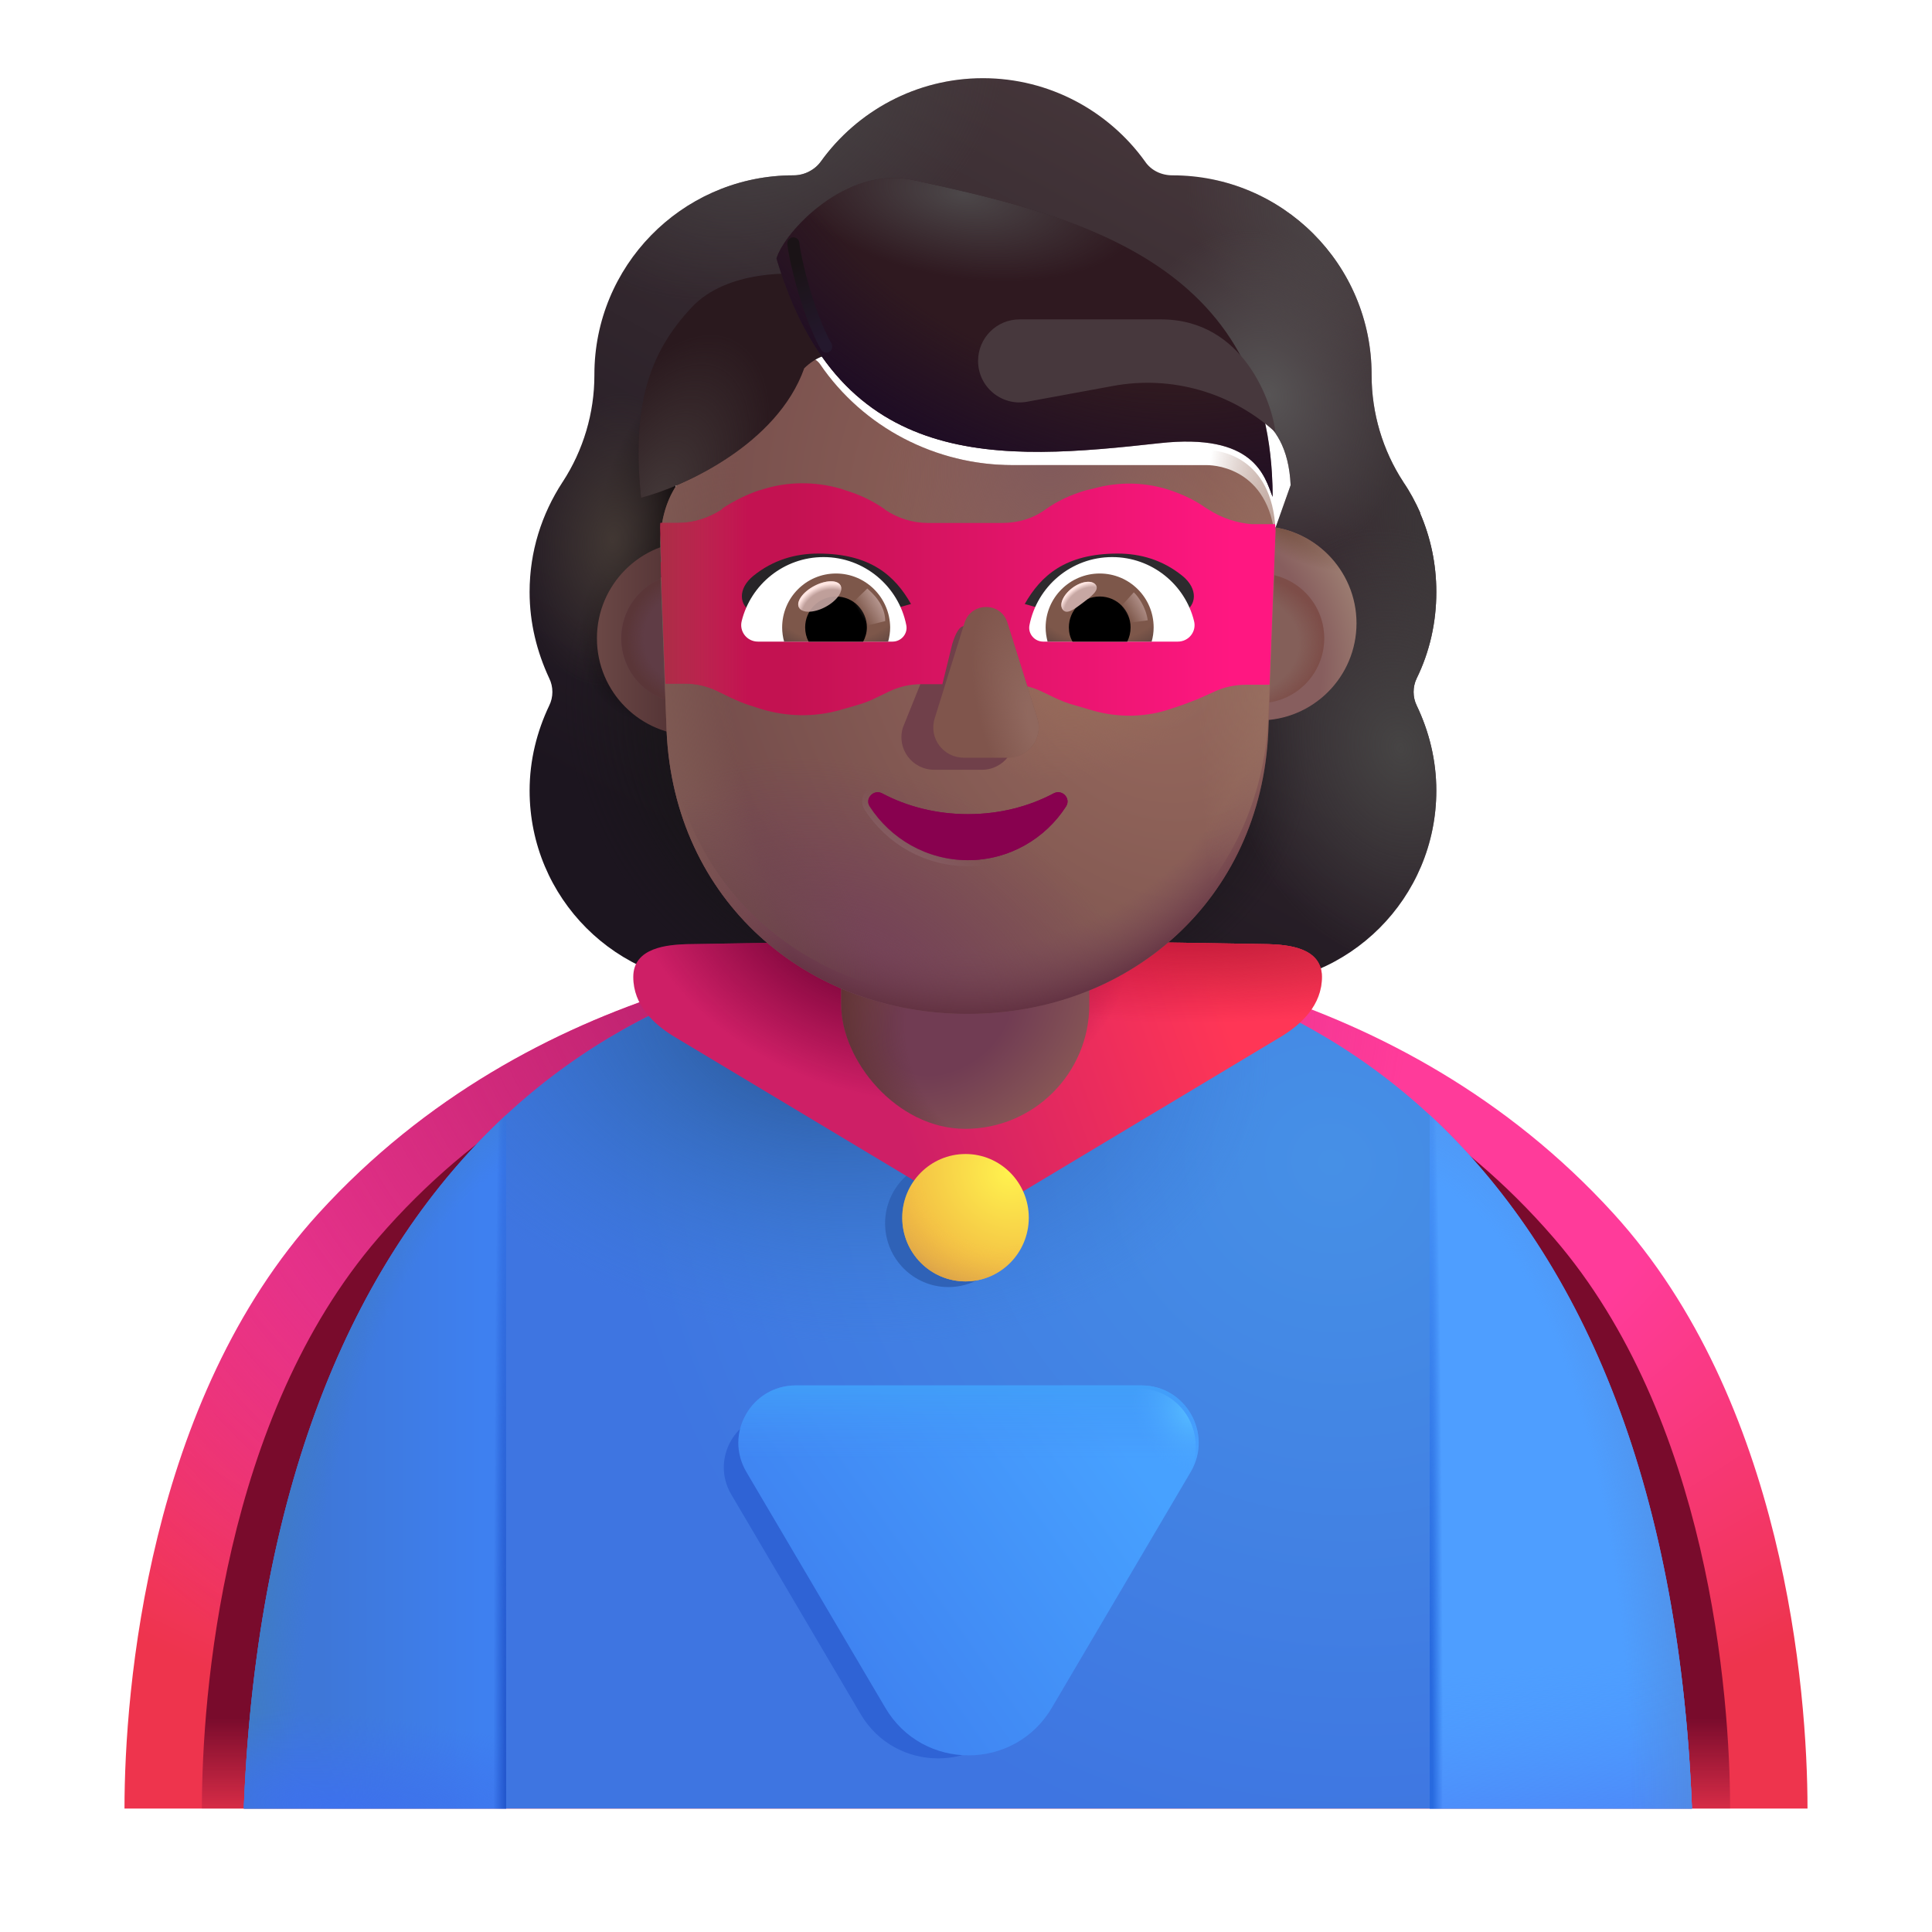 <svg width="32" height="32" viewBox="0 0 32 32" fill="none" xmlns="http://www.w3.org/2000/svg">
<g filter="url(#filter0_i_4002_929)">
<path fill-rule="evenodd" clip-rule="evenodd" d="M23.216 11.983C23.429 11.548 23.54 11.062 23.54 10.556C23.54 10.089 23.444 9.65 23.272 9.251H23.277C23.197 9.07 23.106 8.899 22.996 8.738L22.994 8.734C22.65 8.208 22.468 7.591 22.468 6.963V6.953C22.468 5.132 20.99 3.654 19.169 3.654C18.986 3.654 18.814 3.573 18.713 3.421C18.116 2.592 17.134 2.045 16.031 2.045C14.928 2.045 13.947 2.592 13.349 3.421C13.248 3.563 13.076 3.654 12.894 3.654C12.866 3.654 12.837 3.655 12.809 3.655C11.027 3.7 9.595 5.16 9.595 6.953V6.963C9.595 7.591 9.413 8.208 9.069 8.734L9.066 8.738C8.724 9.264 8.522 9.88 8.522 10.556C8.522 11.072 8.644 11.548 8.846 11.983C8.917 12.125 8.917 12.297 8.846 12.438C8.644 12.863 8.522 13.339 8.522 13.845C8.522 15.626 9.959 17.063 11.74 17.063H20.322C22.103 17.063 23.54 15.626 23.54 13.845C23.54 13.339 23.419 12.863 23.216 12.438C23.146 12.297 23.146 12.125 23.216 11.983ZM10.956 9.311H10.944L12.143 11.666C12.266 14.469 13.36 11.666 16.031 11.666C18.703 11.666 19.868 14.786 19.991 11.983L21.127 8.786C21.073 7.541 20.171 7.454 19.991 7.454H16.771C15.499 7.454 14.299 6.831 13.582 5.78C13.459 5.607 13.202 5.638 13.12 5.831L13.038 6.025C12.812 6.586 12.382 7.015 11.848 7.26C11.833 7.265 11.815 7.273 11.797 7.28C11.779 7.288 11.761 7.295 11.746 7.301C11.51 7.423 10.956 7.79 10.936 8.739L10.946 9.045L10.956 9.311Z" fill="url(#paint0_linear_4002_929)"/>
<path fill-rule="evenodd" clip-rule="evenodd" d="M23.216 11.983C23.429 11.548 23.54 11.062 23.54 10.556C23.54 10.089 23.444 9.65 23.272 9.251H23.277C23.197 9.07 23.106 8.899 22.996 8.738L22.994 8.734C22.65 8.208 22.468 7.591 22.468 6.963V6.953C22.468 5.132 20.99 3.654 19.169 3.654C18.986 3.654 18.814 3.573 18.713 3.421C18.116 2.592 17.134 2.045 16.031 2.045C14.928 2.045 13.947 2.592 13.349 3.421C13.248 3.563 13.076 3.654 12.894 3.654C12.866 3.654 12.837 3.655 12.809 3.655C11.027 3.7 9.595 5.16 9.595 6.953V6.963C9.595 7.591 9.413 8.208 9.069 8.734L9.066 8.738C8.724 9.264 8.522 9.88 8.522 10.556C8.522 11.072 8.644 11.548 8.846 11.983C8.917 12.125 8.917 12.297 8.846 12.438C8.644 12.863 8.522 13.339 8.522 13.845C8.522 15.626 9.959 17.063 11.74 17.063H20.322C22.103 17.063 23.54 15.626 23.54 13.845C23.54 13.339 23.419 12.863 23.216 12.438C23.146 12.297 23.146 12.125 23.216 11.983ZM10.956 9.311H10.944L12.143 11.666C12.266 14.469 13.36 11.666 16.031 11.666C18.703 11.666 19.868 14.786 19.991 11.983L21.127 8.786C21.073 7.541 20.171 7.454 19.991 7.454H16.771C15.499 7.454 14.299 6.831 13.582 5.78C13.459 5.607 13.202 5.638 13.12 5.831L13.038 6.025C12.812 6.586 12.382 7.015 11.848 7.26C11.833 7.265 11.815 7.273 11.797 7.28C11.779 7.288 11.761 7.295 11.746 7.301C11.51 7.423 10.956 7.79 10.936 8.739L10.946 9.045L10.956 9.311Z" fill="url(#paint1_radial_4002_929)"/>
<path fill-rule="evenodd" clip-rule="evenodd" d="M23.216 11.983C23.429 11.548 23.54 11.062 23.54 10.556C23.54 10.089 23.444 9.65 23.272 9.251H23.277C23.197 9.07 23.106 8.899 22.996 8.738L22.994 8.734C22.65 8.208 22.468 7.591 22.468 6.963V6.953C22.468 5.132 20.99 3.654 19.169 3.654C18.986 3.654 18.814 3.573 18.713 3.421C18.116 2.592 17.134 2.045 16.031 2.045C14.928 2.045 13.947 2.592 13.349 3.421C13.248 3.563 13.076 3.654 12.894 3.654C12.866 3.654 12.837 3.655 12.809 3.655C11.027 3.7 9.595 5.16 9.595 6.953V6.963C9.595 7.591 9.413 8.208 9.069 8.734L9.066 8.738C8.724 9.264 8.522 9.88 8.522 10.556C8.522 11.072 8.644 11.548 8.846 11.983C8.917 12.125 8.917 12.297 8.846 12.438C8.644 12.863 8.522 13.339 8.522 13.845C8.522 15.626 9.959 17.063 11.74 17.063H20.322C22.103 17.063 23.54 15.626 23.54 13.845C23.54 13.339 23.419 12.863 23.216 12.438C23.146 12.297 23.146 12.125 23.216 11.983ZM10.956 9.311H10.944L12.143 11.666C12.266 14.469 13.36 11.666 16.031 11.666C18.703 11.666 19.868 14.786 19.991 11.983L21.127 8.786C21.073 7.541 20.171 7.454 19.991 7.454H16.771C15.499 7.454 14.299 6.831 13.582 5.78C13.459 5.607 13.202 5.638 13.12 5.831L13.038 6.025C12.812 6.586 12.382 7.015 11.848 7.26C11.833 7.265 11.815 7.273 11.797 7.28C11.779 7.288 11.761 7.295 11.746 7.301C11.51 7.423 10.956 7.79 10.936 8.739L10.946 9.045L10.956 9.311Z" fill="url(#paint2_radial_4002_929)"/>
<path fill-rule="evenodd" clip-rule="evenodd" d="M23.216 11.983C23.429 11.548 23.54 11.062 23.54 10.556C23.54 10.089 23.444 9.65 23.272 9.251H23.277C23.197 9.07 23.106 8.899 22.996 8.738L22.994 8.734C22.65 8.208 22.468 7.591 22.468 6.963V6.953C22.468 5.132 20.99 3.654 19.169 3.654C18.986 3.654 18.814 3.573 18.713 3.421C18.116 2.592 17.134 2.045 16.031 2.045C14.928 2.045 13.947 2.592 13.349 3.421C13.248 3.563 13.076 3.654 12.894 3.654C12.866 3.654 12.837 3.655 12.809 3.655C11.027 3.7 9.595 5.16 9.595 6.953V6.963C9.595 7.591 9.413 8.208 9.069 8.734L9.066 8.738C8.724 9.264 8.522 9.88 8.522 10.556C8.522 11.072 8.644 11.548 8.846 11.983C8.917 12.125 8.917 12.297 8.846 12.438C8.644 12.863 8.522 13.339 8.522 13.845C8.522 15.626 9.959 17.063 11.74 17.063H20.322C22.103 17.063 23.54 15.626 23.54 13.845C23.54 13.339 23.419 12.863 23.216 12.438C23.146 12.297 23.146 12.125 23.216 11.983ZM10.956 9.311H10.944L12.143 11.666C12.266 14.469 13.36 11.666 16.031 11.666C18.703 11.666 19.868 14.786 19.991 11.983L21.127 8.786C21.073 7.541 20.171 7.454 19.991 7.454H16.771C15.499 7.454 14.299 6.831 13.582 5.78C13.459 5.607 13.202 5.638 13.12 5.831L13.038 6.025C12.812 6.586 12.382 7.015 11.848 7.26C11.833 7.265 11.815 7.273 11.797 7.28C11.779 7.288 11.761 7.295 11.746 7.301C11.51 7.423 10.956 7.79 10.936 8.739L10.946 9.045L10.956 9.311Z" fill="url(#paint3_radial_4002_929)"/>
<path fill-rule="evenodd" clip-rule="evenodd" d="M23.216 11.983C23.429 11.548 23.54 11.062 23.54 10.556C23.54 10.089 23.444 9.65 23.272 9.251H23.277C23.197 9.07 23.106 8.899 22.996 8.738L22.994 8.734C22.65 8.208 22.468 7.591 22.468 6.963V6.953C22.468 5.132 20.99 3.654 19.169 3.654C18.986 3.654 18.814 3.573 18.713 3.421C18.116 2.592 17.134 2.045 16.031 2.045C14.928 2.045 13.947 2.592 13.349 3.421C13.248 3.563 13.076 3.654 12.894 3.654C12.866 3.654 12.837 3.655 12.809 3.655C11.027 3.7 9.595 5.16 9.595 6.953V6.963C9.595 7.591 9.413 8.208 9.069 8.734L9.066 8.738C8.724 9.264 8.522 9.88 8.522 10.556C8.522 11.072 8.644 11.548 8.846 11.983C8.917 12.125 8.917 12.297 8.846 12.438C8.644 12.863 8.522 13.339 8.522 13.845C8.522 15.626 9.959 17.063 11.74 17.063H20.322C22.103 17.063 23.54 15.626 23.54 13.845C23.54 13.339 23.419 12.863 23.216 12.438C23.146 12.297 23.146 12.125 23.216 11.983ZM10.956 9.311H10.944L12.143 11.666C12.266 14.469 13.36 11.666 16.031 11.666C18.703 11.666 19.868 14.786 19.991 11.983L21.127 8.786C21.073 7.541 20.171 7.454 19.991 7.454H16.771C15.499 7.454 14.299 6.831 13.582 5.78C13.459 5.607 13.202 5.638 13.12 5.831L13.038 6.025C12.812 6.586 12.382 7.015 11.848 7.26C11.833 7.265 11.815 7.273 11.797 7.28C11.779 7.288 11.761 7.295 11.746 7.301C11.51 7.423 10.956 7.79 10.936 8.739L10.946 9.045L10.956 9.311Z" fill="url(#paint4_radial_4002_929)"/>
<path fill-rule="evenodd" clip-rule="evenodd" d="M23.216 11.983C23.429 11.548 23.54 11.062 23.54 10.556C23.54 10.089 23.444 9.65 23.272 9.251H23.277C23.197 9.07 23.106 8.899 22.996 8.738L22.994 8.734C22.65 8.208 22.468 7.591 22.468 6.963V6.953C22.468 5.132 20.99 3.654 19.169 3.654C18.986 3.654 18.814 3.573 18.713 3.421C18.116 2.592 17.134 2.045 16.031 2.045C14.928 2.045 13.947 2.592 13.349 3.421C13.248 3.563 13.076 3.654 12.894 3.654C12.866 3.654 12.837 3.655 12.809 3.655C11.027 3.7 9.595 5.16 9.595 6.953V6.963C9.595 7.591 9.413 8.208 9.069 8.734L9.066 8.738C8.724 9.264 8.522 9.88 8.522 10.556C8.522 11.072 8.644 11.548 8.846 11.983C8.917 12.125 8.917 12.297 8.846 12.438C8.644 12.863 8.522 13.339 8.522 13.845C8.522 15.626 9.959 17.063 11.74 17.063H20.322C22.103 17.063 23.54 15.626 23.54 13.845C23.54 13.339 23.419 12.863 23.216 12.438C23.146 12.297 23.146 12.125 23.216 11.983ZM10.956 9.311H10.944L12.143 11.666C12.266 14.469 13.36 11.666 16.031 11.666C18.703 11.666 19.868 14.786 19.991 11.983L21.127 8.786C21.073 7.541 20.171 7.454 19.991 7.454H16.771C15.499 7.454 14.299 6.831 13.582 5.78C13.459 5.607 13.202 5.638 13.12 5.831L13.038 6.025C12.812 6.586 12.382 7.015 11.848 7.26C11.833 7.265 11.815 7.273 11.797 7.28C11.779 7.288 11.761 7.295 11.746 7.301C11.51 7.423 10.956 7.79 10.936 8.739L10.946 9.045L10.956 9.311Z" fill="url(#paint5_radial_4002_929)"/>
<path fill-rule="evenodd" clip-rule="evenodd" d="M23.216 11.983C23.429 11.548 23.54 11.062 23.54 10.556C23.54 10.089 23.444 9.65 23.272 9.251H23.277C23.197 9.07 23.106 8.899 22.996 8.738L22.994 8.734C22.65 8.208 22.468 7.591 22.468 6.963V6.953C22.468 5.132 20.99 3.654 19.169 3.654C18.986 3.654 18.814 3.573 18.713 3.421C18.116 2.592 17.134 2.045 16.031 2.045C14.928 2.045 13.947 2.592 13.349 3.421C13.248 3.563 13.076 3.654 12.894 3.654C12.866 3.654 12.837 3.655 12.809 3.655C11.027 3.7 9.595 5.16 9.595 6.953V6.963C9.595 7.591 9.413 8.208 9.069 8.734L9.066 8.738C8.724 9.264 8.522 9.88 8.522 10.556C8.522 11.072 8.644 11.548 8.846 11.983C8.917 12.125 8.917 12.297 8.846 12.438C8.644 12.863 8.522 13.339 8.522 13.845C8.522 15.626 9.959 17.063 11.74 17.063H20.322C22.103 17.063 23.54 15.626 23.54 13.845C23.54 13.339 23.419 12.863 23.216 12.438C23.146 12.297 23.146 12.125 23.216 11.983ZM10.956 9.311H10.944L12.143 11.666C12.266 14.469 13.36 11.666 16.031 11.666C18.703 11.666 19.868 14.786 19.991 11.983L21.127 8.786C21.073 7.541 20.171 7.454 19.991 7.454H16.771C15.499 7.454 14.299 6.831 13.582 5.78C13.459 5.607 13.202 5.638 13.12 5.831L13.038 6.025C12.812 6.586 12.382 7.015 11.848 7.26C11.833 7.265 11.815 7.273 11.797 7.28C11.779 7.288 11.761 7.295 11.746 7.301C11.51 7.423 10.956 7.79 10.936 8.739L10.946 9.045L10.956 9.311Z" fill="url(#paint6_radial_4002_929)"/>
<path fill-rule="evenodd" clip-rule="evenodd" d="M23.216 11.983C23.429 11.548 23.54 11.062 23.54 10.556C23.54 10.089 23.444 9.65 23.272 9.251H23.277C23.197 9.07 23.106 8.899 22.996 8.738L22.994 8.734C22.65 8.208 22.468 7.591 22.468 6.963V6.953C22.468 5.132 20.99 3.654 19.169 3.654C18.986 3.654 18.814 3.573 18.713 3.421C18.116 2.592 17.134 2.045 16.031 2.045C14.928 2.045 13.947 2.592 13.349 3.421C13.248 3.563 13.076 3.654 12.894 3.654C12.866 3.654 12.837 3.655 12.809 3.655C11.027 3.7 9.595 5.16 9.595 6.953V6.963C9.595 7.591 9.413 8.208 9.069 8.734L9.066 8.738C8.724 9.264 8.522 9.88 8.522 10.556C8.522 11.072 8.644 11.548 8.846 11.983C8.917 12.125 8.917 12.297 8.846 12.438C8.644 12.863 8.522 13.339 8.522 13.845C8.522 15.626 9.959 17.063 11.74 17.063H20.322C22.103 17.063 23.54 15.626 23.54 13.845C23.54 13.339 23.419 12.863 23.216 12.438C23.146 12.297 23.146 12.125 23.216 11.983ZM10.956 9.311H10.944L12.143 11.666C12.266 14.469 13.36 11.666 16.031 11.666C18.703 11.666 19.868 14.786 19.991 11.983L21.127 8.786C21.073 7.541 20.171 7.454 19.991 7.454H16.771C15.499 7.454 14.299 6.831 13.582 5.78C13.459 5.607 13.202 5.638 13.12 5.831L13.038 6.025C12.812 6.586 12.382 7.015 11.848 7.26C11.833 7.265 11.815 7.273 11.797 7.28C11.779 7.288 11.761 7.295 11.746 7.301C11.51 7.423 10.956 7.79 10.936 8.739L10.946 9.045L10.956 9.311Z" fill="url(#paint7_radial_4002_929)"/>
<path fill-rule="evenodd" clip-rule="evenodd" d="M23.216 11.983C23.429 11.548 23.54 11.062 23.54 10.556C23.54 10.089 23.444 9.65 23.272 9.251H23.277C23.197 9.07 23.106 8.899 22.996 8.738L22.994 8.734C22.65 8.208 22.468 7.591 22.468 6.963V6.953C22.468 5.132 20.99 3.654 19.169 3.654C18.986 3.654 18.814 3.573 18.713 3.421C18.116 2.592 17.134 2.045 16.031 2.045C14.928 2.045 13.947 2.592 13.349 3.421C13.248 3.563 13.076 3.654 12.894 3.654C12.866 3.654 12.837 3.655 12.809 3.655C11.027 3.7 9.595 5.16 9.595 6.953V6.963C9.595 7.591 9.413 8.208 9.069 8.734L9.066 8.738C8.724 9.264 8.522 9.88 8.522 10.556C8.522 11.072 8.644 11.548 8.846 11.983C8.917 12.125 8.917 12.297 8.846 12.438C8.644 12.863 8.522 13.339 8.522 13.845C8.522 15.626 9.959 17.063 11.74 17.063H20.322C22.103 17.063 23.54 15.626 23.54 13.845C23.54 13.339 23.419 12.863 23.216 12.438C23.146 12.297 23.146 12.125 23.216 11.983ZM10.956 9.311H10.944L12.143 11.666C12.266 14.469 13.36 11.666 16.031 11.666C18.703 11.666 19.868 14.786 19.991 11.983L21.127 8.786C21.073 7.541 20.171 7.454 19.991 7.454H16.771C15.499 7.454 14.299 6.831 13.582 5.78C13.459 5.607 13.202 5.638 13.12 5.831L13.038 6.025C12.812 6.586 12.382 7.015 11.848 7.26C11.833 7.265 11.815 7.273 11.797 7.28C11.779 7.288 11.761 7.295 11.746 7.301C11.51 7.423 10.956 7.79 10.936 8.739L10.946 9.045L10.956 9.311Z" fill="url(#paint8_radial_4002_929)"/>
<path fill-rule="evenodd" clip-rule="evenodd" d="M23.216 11.983C23.429 11.548 23.54 11.062 23.54 10.556C23.54 10.089 23.444 9.65 23.272 9.251H23.277C23.197 9.07 23.106 8.899 22.996 8.738L22.994 8.734C22.65 8.208 22.468 7.591 22.468 6.963V6.953C22.468 5.132 20.99 3.654 19.169 3.654C18.986 3.654 18.814 3.573 18.713 3.421C18.116 2.592 17.134 2.045 16.031 2.045C14.928 2.045 13.947 2.592 13.349 3.421C13.248 3.563 13.076 3.654 12.894 3.654C12.866 3.654 12.837 3.655 12.809 3.655C11.027 3.7 9.595 5.16 9.595 6.953V6.963C9.595 7.591 9.413 8.208 9.069 8.734L9.066 8.738C8.724 9.264 8.522 9.88 8.522 10.556C8.522 11.072 8.644 11.548 8.846 11.983C8.917 12.125 8.917 12.297 8.846 12.438C8.644 12.863 8.522 13.339 8.522 13.845C8.522 15.626 9.959 17.063 11.74 17.063H20.322C22.103 17.063 23.54 15.626 23.54 13.845C23.54 13.339 23.419 12.863 23.216 12.438C23.146 12.297 23.146 12.125 23.216 11.983ZM10.956 9.311H10.944L12.143 11.666C12.266 14.469 13.36 11.666 16.031 11.666C18.703 11.666 19.868 14.786 19.991 11.983L21.127 8.786C21.073 7.541 20.171 7.454 19.991 7.454H16.771C15.499 7.454 14.299 6.831 13.582 5.78C13.459 5.607 13.202 5.638 13.12 5.831L13.038 6.025C12.812 6.586 12.382 7.015 11.848 7.26C11.833 7.265 11.815 7.273 11.797 7.28C11.779 7.288 11.761 7.295 11.746 7.301C11.51 7.423 10.956 7.79 10.936 8.739L10.946 9.045L10.956 9.311Z" fill="url(#paint9_radial_4002_929)"/>
<path fill-rule="evenodd" clip-rule="evenodd" d="M23.216 11.983C23.429 11.548 23.54 11.062 23.54 10.556C23.54 10.089 23.444 9.65 23.272 9.251H23.277C23.197 9.07 23.106 8.899 22.996 8.738L22.994 8.734C22.65 8.208 22.468 7.591 22.468 6.963V6.953C22.468 5.132 20.99 3.654 19.169 3.654C18.986 3.654 18.814 3.573 18.713 3.421C18.116 2.592 17.134 2.045 16.031 2.045C14.928 2.045 13.947 2.592 13.349 3.421C13.248 3.563 13.076 3.654 12.894 3.654C12.866 3.654 12.837 3.655 12.809 3.655C11.027 3.7 9.595 5.16 9.595 6.953V6.963C9.595 7.591 9.413 8.208 9.069 8.734L9.066 8.738C8.724 9.264 8.522 9.88 8.522 10.556C8.522 11.072 8.644 11.548 8.846 11.983C8.917 12.125 8.917 12.297 8.846 12.438C8.644 12.863 8.522 13.339 8.522 13.845C8.522 15.626 9.959 17.063 11.74 17.063H20.322C22.103 17.063 23.54 15.626 23.54 13.845C23.54 13.339 23.419 12.863 23.216 12.438C23.146 12.297 23.146 12.125 23.216 11.983ZM10.956 9.311H10.944L12.143 11.666C12.266 14.469 13.36 11.666 16.031 11.666C18.703 11.666 19.868 14.786 19.991 11.983L21.127 8.786C21.073 7.541 20.171 7.454 19.991 7.454H16.771C15.499 7.454 14.299 6.831 13.582 5.78C13.459 5.607 13.202 5.638 13.12 5.831L13.038 6.025C12.812 6.586 12.382 7.015 11.848 7.26C11.833 7.265 11.815 7.273 11.797 7.28C11.779 7.288 11.761 7.295 11.746 7.301C11.51 7.423 10.956 7.79 10.936 8.739L10.946 9.045L10.956 9.311Z" fill="url(#paint10_radial_4002_929)"/>
</g>
<path d="M2.062 29.955C2.062 27.986 2.454 23.195 5.279 20.096C8.811 16.221 13.793 15.642 16 15.642C18.207 15.642 23.189 16.221 26.721 20.096C29.547 23.195 29.938 27.986 29.938 29.955H2.062Z" fill="url(#paint11_radial_4002_929)"/>
<path d="M2.062 29.955C2.062 27.986 2.454 23.195 5.279 20.096C8.811 16.221 13.793 15.642 16 15.642C18.207 15.642 23.189 16.221 26.721 20.096C29.547 23.195 29.938 27.986 29.938 29.955H2.062Z" fill="url(#paint12_radial_4002_929)"/>
<g filter="url(#filter1_f_4002_929)">
<path d="M3.344 29.955C3.344 28.068 3.699 23.476 6.264 20.505C9.471 16.79 13.996 16.236 16 16.236C18.004 16.236 22.529 16.79 25.736 20.505C28.301 23.476 28.656 28.068 28.656 29.955H3.344Z" fill="url(#paint13_linear_4002_929)"/>
</g>
<path d="M16.031 15.638C9.803 15.638 4.447 19.826 4.039 29.919V29.955H28.023V29.919C27.615 19.826 22.259 15.638 16.031 15.638Z" fill="url(#paint14_radial_4002_929)"/>
<path d="M16.031 15.638C9.803 15.638 4.447 19.826 4.039 29.919V29.955H28.023V29.919C27.615 19.826 22.259 15.638 16.031 15.638Z" fill="url(#paint15_radial_4002_929)"/>
<path d="M23.68 18.468V29.955H28.023V29.919C27.803 24.472 26.142 20.745 23.68 18.468Z" fill="#4E9EFF"/>
<path d="M23.68 18.468V29.955H28.023V29.919C27.803 24.472 26.142 20.745 23.68 18.468Z" fill="url(#paint16_linear_4002_929)"/>
<path d="M23.68 18.468V29.955H28.023V29.919C27.803 24.472 26.142 20.745 23.68 18.468Z" fill="url(#paint17_radial_4002_929)"/>
<path d="M23.68 18.468V29.955H28.023V29.919C27.803 24.472 26.142 20.745 23.68 18.468Z" fill="url(#paint18_radial_4002_929)"/>
<path d="M8.383 18.468V29.955H4.039V29.919C4.259 24.472 5.921 20.745 8.383 18.468Z" fill="url(#paint19_linear_4002_929)"/>
<path d="M8.383 18.468V29.955H4.039V29.919C4.259 24.472 5.921 20.745 8.383 18.468Z" fill="url(#paint20_radial_4002_929)"/>
<path d="M8.383 18.468V29.955H4.039V29.919C4.259 24.472 5.921 20.745 8.383 18.468Z" fill="url(#paint21_radial_4002_929)"/>
<path d="M8.383 18.468V29.955H4.039V29.919C4.259 24.472 5.921 20.745 8.383 18.468Z" fill="url(#paint22_radial_4002_929)"/>
<g filter="url(#filter2_f_4002_929)">
<path d="M12.874 23.419C12.19 23.419 11.765 24.163 12.112 24.753L14.255 28.391C14.831 29.369 16.246 29.369 16.823 28.391L18.965 24.753C19.313 24.163 18.887 23.419 18.203 23.419H12.874Z" fill="#2F63D5"/>
</g>
<g filter="url(#filter3_iii_4002_929)">
<path d="M13.131 22.997C12.396 22.997 11.939 23.796 12.312 24.43L14.614 28.337C15.232 29.387 16.752 29.387 17.371 28.337L19.672 24.43C20.045 23.796 19.588 22.997 18.854 22.997H13.131Z" fill="url(#paint23_linear_4002_929)"/>
<path d="M13.131 22.997C12.396 22.997 11.939 23.796 12.312 24.43L14.614 28.337C15.232 29.387 16.752 29.387 17.371 28.337L19.672 24.43C20.045 23.796 19.588 22.997 18.854 22.997H13.131Z" fill="url(#paint24_linear_4002_929)"/>
</g>
<path d="M13.131 22.997C12.396 22.997 11.939 23.796 12.312 24.43L14.614 28.337C15.232 29.387 16.752 29.387 17.371 28.337L19.672 24.43C20.045 23.796 19.588 22.997 18.854 22.997H13.131Z" fill="url(#paint25_radial_4002_929)"/>
<g filter="url(#filter4_f_4002_929)">
<ellipse cx="15.708" cy="20.263" rx="1.048" ry="1.055" fill="#2F62B7"/>
</g>
<g filter="url(#filter5_i_4002_929)">
<path d="M15.992 20.435L10.953 17.412C10.629 17.212 10.289 16.9 10.289 16.431C10.289 15.935 10.874 15.899 11.174 15.888L15.992 15.81L20.811 15.888C21.111 15.899 21.695 15.935 21.695 16.431C21.695 16.9 21.356 17.212 21.032 17.412L15.992 20.435Z" fill="url(#paint26_linear_4002_929)"/>
<path d="M15.992 20.435L10.953 17.412C10.629 17.212 10.289 16.9 10.289 16.431C10.289 15.935 10.874 15.899 11.174 15.888L15.992 15.81L20.811 15.888C21.111 15.899 21.695 15.935 21.695 16.431C21.695 16.9 21.356 17.212 21.032 17.412L15.992 20.435Z" fill="url(#paint27_radial_4002_929)"/>
<path d="M15.992 20.435L10.953 17.412C10.629 17.212 10.289 16.9 10.289 16.431C10.289 15.935 10.874 15.899 11.174 15.888L15.992 15.81L20.811 15.888C21.111 15.899 21.695 15.935 21.695 16.431C21.695 16.9 21.356 17.212 21.032 17.412L15.992 20.435Z" fill="url(#paint28_radial_4002_929)"/>
<path d="M15.992 20.435L10.953 17.412C10.629 17.212 10.289 16.9 10.289 16.431C10.289 15.935 10.874 15.899 11.174 15.888L15.992 15.81L20.811 15.888C21.111 15.899 21.695 15.935 21.695 16.431C21.695 16.9 21.356 17.212 21.032 17.412L15.992 20.435Z" fill="url(#paint29_radial_4002_929)"/>
</g>
<ellipse cx="15.992" cy="20.169" rx="1.048" ry="1.055" fill="url(#paint30_radial_4002_929)"/>
<ellipse cx="15.992" cy="20.169" rx="1.048" ry="1.055" fill="url(#paint31_radial_4002_929)"/>
<rect x="13.933" y="13.298" width="4.109" height="5.399" rx="2.055" fill="url(#paint32_radial_4002_929)"/>
<rect x="13.933" y="13.298" width="4.109" height="5.399" rx="2.055" fill="url(#paint33_radial_4002_929)"/>
<path d="M16.386 15.353C16.636 15.363 16.896 15.383 17.156 15.403C16.896 15.383 16.646 15.363 16.386 15.353Z" fill="url(#paint34_linear_4002_929)"/>
<path d="M16.056 15.353C16.046 15.353 16.036 15.353 16.016 15.353C16.116 15.353 16.206 15.353 16.306 15.363C16.226 15.353 16.136 15.353 16.056 15.353Z" fill="url(#paint35_linear_4002_929)"/>
<g filter="url(#filter6_i_4002_929)">
<path d="M11.346 12.182C12.234 12.182 12.955 11.462 12.955 10.573C12.955 9.685 12.234 8.964 11.346 8.964C10.457 8.964 9.737 9.685 9.737 10.573C9.737 11.462 10.457 12.182 11.346 12.182Z" fill="url(#paint36_linear_4002_929)"/>
</g>
<g filter="url(#filter7_i_4002_929)">
<path d="M20.859 12.182C21.747 12.182 22.468 11.462 22.468 10.573C22.468 9.685 21.747 8.964 20.859 8.964C19.97 8.964 19.25 9.685 19.25 10.573C19.25 11.462 19.97 12.182 20.859 12.182Z" fill="url(#paint37_radial_4002_929)"/>
<path d="M20.859 12.182C21.747 12.182 22.468 11.462 22.468 10.573C22.468 9.685 21.747 8.964 20.859 8.964C19.97 8.964 19.25 9.685 19.25 10.573C19.25 11.462 19.97 12.182 20.859 12.182Z" fill="url(#paint38_radial_4002_929)"/>
</g>
<g filter="url(#filter8_f_4002_929)">
<path d="M20.858 11.647C21.452 11.647 21.933 11.166 21.933 10.573C21.933 9.98 21.452 9.499 20.858 9.499C20.265 9.499 19.784 9.98 19.784 10.573C19.784 11.166 20.265 11.647 20.858 11.647Z" fill="#845F59"/>
<path d="M20.858 11.647C21.452 11.647 21.933 11.166 21.933 10.573C21.933 9.98 21.452 9.499 20.858 9.499C20.265 9.499 19.784 9.98 19.784 10.573C19.784 11.166 20.265 11.647 20.858 11.647Z" fill="url(#paint39_radial_4002_929)"/>
</g>
<g filter="url(#filter9_f_4002_929)">
<path d="M11.365 11.647C11.958 11.647 12.439 11.166 12.439 10.573C12.439 9.98 11.958 9.499 11.365 9.499C10.772 9.499 10.291 9.98 10.291 10.573C10.291 11.166 10.772 11.647 11.365 11.647Z" fill="#5F3C45"/>
<path d="M11.365 11.647C11.958 11.647 12.439 11.166 12.439 10.573C12.439 9.98 11.958 9.499 11.365 9.499C10.772 9.499 10.291 9.98 10.291 10.573C10.291 11.166 10.772 11.647 11.365 11.647Z" fill="url(#paint40_radial_4002_929)"/>
</g>
<g filter="url(#filter10_i_4002_929)">
<path d="M10.944 9.311H10.956L10.946 9.045L10.936 8.739C10.956 7.79 11.51 7.423 11.746 7.301C11.761 7.295 11.779 7.288 11.797 7.28C11.815 7.272 11.833 7.265 11.848 7.26C12.382 7.015 12.812 6.586 13.038 6.025L13.12 5.831C13.202 5.637 13.459 5.607 13.582 5.78C14.299 6.831 15.499 7.454 16.771 7.454H19.991C20.171 7.454 21.073 7.541 21.127 8.786L21.008 11.859C20.885 14.661 18.696 16.543 16.025 16.543C13.353 16.543 11.165 14.661 11.041 11.859L10.944 9.311Z" fill="url(#paint41_radial_4002_929)"/>
<path d="M10.944 9.311H10.956L10.946 9.045L10.936 8.739C10.956 7.79 11.51 7.423 11.746 7.301C11.761 7.295 11.779 7.288 11.797 7.28C11.815 7.272 11.833 7.265 11.848 7.26C12.382 7.015 12.812 6.586 13.038 6.025L13.12 5.831C13.202 5.637 13.459 5.607 13.582 5.78C14.299 6.831 15.499 7.454 16.771 7.454H19.991C20.171 7.454 21.073 7.541 21.127 8.786L21.008 11.859C20.885 14.661 18.696 16.543 16.025 16.543C13.353 16.543 11.165 14.661 11.041 11.859L10.944 9.311Z" fill="url(#paint42_radial_4002_929)"/>
<path d="M10.944 9.311H10.956L10.946 9.045L10.936 8.739C10.956 7.79 11.51 7.423 11.746 7.301C11.761 7.295 11.779 7.288 11.797 7.28C11.815 7.272 11.833 7.265 11.848 7.26C12.382 7.015 12.812 6.586 13.038 6.025L13.12 5.831C13.202 5.637 13.459 5.607 13.582 5.78C14.299 6.831 15.499 7.454 16.771 7.454H19.991C20.171 7.454 21.073 7.541 21.127 8.786L21.008 11.859C20.885 14.661 18.696 16.543 16.025 16.543C13.353 16.543 11.165 14.661 11.041 11.859L10.944 9.311Z" fill="url(#paint43_radial_4002_929)"/>
<path d="M10.944 9.311H10.956L10.946 9.045L10.936 8.739C10.956 7.79 11.51 7.423 11.746 7.301C11.761 7.295 11.779 7.288 11.797 7.28C11.815 7.272 11.833 7.265 11.848 7.26C12.382 7.015 12.812 6.586 13.038 6.025L13.12 5.831C13.202 5.637 13.459 5.607 13.582 5.78C14.299 6.831 15.499 7.454 16.771 7.454H19.991C20.171 7.454 21.073 7.541 21.127 8.786L21.008 11.859C20.885 14.661 18.696 16.543 16.025 16.543C13.353 16.543 11.165 14.661 11.041 11.859L10.944 9.311Z" fill="url(#paint44_radial_4002_929)"/>
<path d="M10.944 9.311H10.956L10.946 9.045L10.936 8.739C10.956 7.79 11.51 7.423 11.746 7.301C11.761 7.295 11.779 7.288 11.797 7.28C11.815 7.272 11.833 7.265 11.848 7.26C12.382 7.015 12.812 6.586 13.038 6.025L13.12 5.831C13.202 5.637 13.459 5.607 13.582 5.78C14.299 6.831 15.499 7.454 16.771 7.454H19.991C20.171 7.454 21.073 7.541 21.127 8.786L21.008 11.859C20.885 14.661 18.696 16.543 16.025 16.543C13.353 16.543 11.165 14.661 11.041 11.859L10.944 9.311Z" fill="url(#paint45_radial_4002_929)"/>
<path d="M10.944 9.311H10.956L10.946 9.045L10.936 8.739C10.956 7.79 11.51 7.423 11.746 7.301C11.761 7.295 11.779 7.288 11.797 7.28C11.815 7.272 11.833 7.265 11.848 7.26C12.382 7.015 12.812 6.586 13.038 6.025L13.12 5.831C13.202 5.637 13.459 5.607 13.582 5.78C14.299 6.831 15.499 7.454 16.771 7.454H19.991C20.171 7.454 21.073 7.541 21.127 8.786L21.008 11.859C20.885 14.661 18.696 16.543 16.025 16.543C13.353 16.543 11.165 14.661 11.041 11.859L10.944 9.311Z" fill="url(#paint46_radial_4002_929)"/>
<path d="M10.944 9.311H10.956L10.946 9.045L10.936 8.739C10.956 7.79 11.51 7.423 11.746 7.301C11.761 7.295 11.779 7.288 11.797 7.28C11.815 7.272 11.833 7.265 11.848 7.26C12.382 7.015 12.812 6.586 13.038 6.025L13.12 5.831C13.202 5.637 13.459 5.607 13.582 5.78C14.299 6.831 15.499 7.454 16.771 7.454H19.991C20.171 7.454 21.073 7.541 21.127 8.786L21.008 11.859C20.885 14.661 18.696 16.543 16.025 16.543C13.353 16.543 11.165 14.661 11.041 11.859L10.944 9.311Z" fill="url(#paint47_radial_4002_929)"/>
<path d="M10.944 9.311H10.956L10.946 9.045L10.936 8.739C10.956 7.79 11.51 7.423 11.746 7.301C11.761 7.295 11.779 7.288 11.797 7.28C11.815 7.272 11.833 7.265 11.848 7.26C12.382 7.015 12.812 6.586 13.038 6.025L13.12 5.831C13.202 5.637 13.459 5.607 13.582 5.78C14.299 6.831 15.499 7.454 16.771 7.454H19.991C20.171 7.454 21.073 7.541 21.127 8.786L21.008 11.859C20.885 14.661 18.696 16.543 16.025 16.543C13.353 16.543 11.165 14.661 11.041 11.859L10.944 9.311Z" fill="url(#paint48_radial_4002_929)"/>
</g>
<path d="M10.944 9.311H10.956L10.946 9.045L10.936 8.739C10.956 7.79 11.51 7.423 11.746 7.301C11.761 7.295 11.779 7.288 11.797 7.28C11.815 7.272 11.833 7.265 11.848 7.26C12.382 7.015 12.812 6.586 13.038 6.025L13.12 5.831C13.202 5.637 13.459 5.607 13.582 5.78C14.299 6.831 15.499 7.454 16.771 7.454H19.991C20.171 7.454 21.073 7.541 21.127 8.786L21.008 11.859C20.885 14.661 18.696 16.543 16.025 16.543C13.353 16.543 11.165 14.661 11.041 11.859L10.944 9.311Z" fill="url(#paint49_radial_4002_929)"/>
<path d="M10.944 9.311H10.956L10.946 9.045L10.936 8.739C10.956 7.79 11.51 7.423 11.746 7.301C11.761 7.295 11.779 7.288 11.797 7.28C11.815 7.272 11.833 7.265 11.848 7.26C12.382 7.015 12.812 6.586 13.038 6.025L13.12 5.831C13.202 5.637 13.459 5.607 13.582 5.78C14.299 6.831 15.499 7.454 16.771 7.454H19.991C20.171 7.454 21.073 7.541 21.127 8.786L21.008 11.859C20.885 14.661 18.696 16.543 16.025 16.543C13.353 16.543 11.165 14.661 11.041 11.859L10.944 9.311Z" fill="url(#paint50_radial_4002_929)"/>
<g filter="url(#filter11_f_4002_929)">
<path d="M15.639 10.351L14.955 12.05C14.847 12.4 15.107 12.75 15.476 12.75H16.262C16.631 12.75 16.891 12.395 16.783 12.05L16.251 10.351C16.137 9.974 15.758 9.974 15.639 10.351Z" fill="#70404A"/>
</g>
<path d="M10.956 9.313H10.944L11.021 11.322H11.336C11.524 11.322 11.702 11.362 11.87 11.442L12.117 11.562C12.206 11.602 12.295 11.642 12.384 11.672L12.602 11.742C13.027 11.872 13.482 11.882 13.908 11.762L14.185 11.682C14.293 11.652 14.402 11.612 14.501 11.562L14.729 11.452C14.897 11.372 15.075 11.332 15.263 11.332H15.609L15.773 10.664C15.892 10.274 16.038 10.274 16.156 10.664L16.25 11.332H16.717C16.905 11.332 17.083 11.372 17.251 11.452L17.459 11.552C17.568 11.602 17.686 11.652 17.805 11.682L18.112 11.772C18.537 11.892 19.002 11.882 19.417 11.732L19.596 11.672L19.833 11.582L20.1 11.462C20.268 11.382 20.446 11.342 20.634 11.342H21.028L21.127 8.788C21.125 8.752 21.123 8.717 21.12 8.682H20.733C20.486 8.662 20.238 8.582 20.021 8.442L19.971 8.412C19.803 8.292 19.615 8.202 19.417 8.132C18.992 7.982 18.537 7.972 18.112 8.092L17.983 8.122C17.746 8.192 17.518 8.292 17.311 8.442C17.103 8.592 16.855 8.662 16.598 8.662H15.372C15.114 8.662 14.867 8.582 14.659 8.442L14.65 8.432C14.452 8.292 14.234 8.192 14.007 8.122L13.918 8.092C13.492 7.972 13.037 7.972 12.612 8.112L12.572 8.122C12.365 8.192 12.167 8.292 11.979 8.412L11.949 8.442C11.732 8.582 11.484 8.662 11.227 8.662H10.939C10.937 8.688 10.936 8.715 10.936 8.742L10.946 9.048L10.956 9.313Z" fill="url(#paint51_linear_4002_929)"/>
<path d="M10.956 9.313H10.944L11.021 11.322H11.336C11.524 11.322 11.702 11.362 11.87 11.442L12.117 11.562C12.206 11.602 12.295 11.642 12.384 11.672L12.602 11.742C13.027 11.872 13.482 11.882 13.908 11.762L14.185 11.682C14.293 11.652 14.402 11.612 14.501 11.562L14.729 11.452C14.897 11.372 15.075 11.332 15.263 11.332H15.609L15.773 10.664C15.892 10.274 16.038 10.274 16.156 10.664L16.25 11.332H16.717C16.905 11.332 17.083 11.372 17.251 11.452L17.459 11.552C17.568 11.602 17.686 11.652 17.805 11.682L18.112 11.772C18.537 11.892 19.002 11.882 19.417 11.732L19.596 11.672L19.833 11.582L20.1 11.462C20.268 11.382 20.446 11.342 20.634 11.342H21.028L21.127 8.788C21.125 8.752 21.123 8.717 21.12 8.682H20.733C20.486 8.662 20.238 8.582 20.021 8.442L19.971 8.412C19.803 8.292 19.615 8.202 19.417 8.132C18.992 7.982 18.537 7.972 18.112 8.092L17.983 8.122C17.746 8.192 17.518 8.292 17.311 8.442C17.103 8.592 16.855 8.662 16.598 8.662H15.372C15.114 8.662 14.867 8.582 14.659 8.442L14.65 8.432C14.452 8.292 14.234 8.192 14.007 8.122L13.918 8.092C13.492 7.972 13.037 7.972 12.612 8.112L12.572 8.122C12.365 8.192 12.167 8.292 11.979 8.412L11.949 8.442C11.732 8.582 11.484 8.662 11.227 8.662H10.939C10.937 8.688 10.936 8.715 10.936 8.742L10.946 9.048L10.956 9.313Z" fill="url(#paint52_linear_4002_929)"/>
<g filter="url(#filter12_i_4002_929)">
<path d="M15.675 10.517L15.181 12.099C15.08 12.424 15.322 12.75 15.665 12.75H16.397C16.74 12.75 16.983 12.419 16.882 12.099L16.387 10.517C16.281 10.166 15.786 10.166 15.675 10.517Z" fill="#80554C"/>
<path d="M15.675 10.517L15.181 12.099C15.08 12.424 15.322 12.75 15.665 12.75H16.397C16.74 12.75 16.983 12.419 16.882 12.099L16.387 10.517C16.281 10.166 15.786 10.166 15.675 10.517Z" fill="url(#paint53_radial_4002_929)"/>
</g>
<g filter="url(#filter13_f_4002_929)">
<path d="M16.031 13.485C15.511 13.485 15.021 13.359 14.61 13.14C14.469 13.067 14.318 13.229 14.406 13.359C14.75 13.892 15.349 14.247 16.031 14.247C16.713 14.247 17.312 13.892 17.656 13.359C17.744 13.224 17.593 13.067 17.453 13.14C17.041 13.359 16.557 13.485 16.031 13.485Z" fill="#88014F"/>
<path d="M16.031 13.485C15.511 13.485 15.021 13.359 14.61 13.14C14.469 13.067 14.318 13.229 14.406 13.359C14.75 13.892 15.349 14.247 16.031 14.247C16.713 14.247 17.312 13.892 17.656 13.359C17.744 13.224 17.593 13.067 17.453 13.14C17.041 13.359 16.557 13.485 16.031 13.485Z" stroke="url(#paint54_linear_4002_929)" stroke-width="0.2"/>
</g>
<path d="M16.031 13.485C15.511 13.485 15.021 13.359 14.61 13.14C14.469 13.067 14.318 13.229 14.406 13.359C14.75 13.892 15.349 14.247 16.031 14.247C16.713 14.247 17.312 13.892 17.656 13.359C17.744 13.224 17.593 13.067 17.453 13.14C17.041 13.359 16.557 13.485 16.031 13.485Z" fill="#88014F"/>
<g filter="url(#filter14_i_4002_929)">
<path d="M17.173 10.004C17.439 9.537 17.842 9.169 18.711 9.169C19.091 9.169 19.457 9.274 19.783 9.537C20.052 9.755 20.016 10.033 19.808 10.137L19.252 10.454C18.6 10.243 17.879 10.215 17.173 10.004Z" fill="#2D2B2E"/>
</g>
<g filter="url(#filter15_i_4002_929)">
<path d="M14.889 10.004C14.624 9.537 14.22 9.169 13.352 9.169C12.972 9.169 12.605 9.274 12.279 9.537C12.01 9.755 12.046 10.033 12.255 10.137L12.81 10.454C13.462 10.243 14.183 10.215 14.889 10.004Z" fill="#272528"/>
</g>
<path d="M18.422 9.227C19.075 9.227 19.627 9.678 19.777 10.286C19.822 10.461 19.688 10.627 19.509 10.627H17.278C17.136 10.627 17.023 10.497 17.051 10.355C17.177 9.714 17.741 9.227 18.422 9.227Z" fill="white"/>
<path d="M18.215 9.499C18.71 9.499 19.108 9.901 19.108 10.392C19.108 10.473 19.096 10.554 19.075 10.627H17.351C17.331 10.55 17.319 10.473 17.319 10.392C17.319 9.901 17.72 9.499 18.215 9.499Z" fill="url(#paint55_radial_4002_929)"/>
<path d="M17.704 10.392C17.704 10.108 17.931 9.88 18.215 9.88C18.499 9.88 18.726 10.108 18.726 10.392C18.726 10.477 18.706 10.558 18.67 10.627H17.765C17.724 10.558 17.704 10.477 17.704 10.392Z" fill="black"/>
<g filter="url(#filter16_f_4002_929)">
<path d="M18.15 9.688C18.213 9.773 18.08 9.876 17.929 9.989C17.778 10.102 17.666 10.182 17.602 10.097C17.539 10.012 17.61 9.851 17.761 9.738C17.912 9.625 18.086 9.603 18.15 9.688Z" fill="#C7A7A3"/>
<path d="M18.15 9.688C18.213 9.773 18.08 9.876 17.929 9.989C17.778 10.102 17.666 10.182 17.602 10.097C17.539 10.012 17.61 9.851 17.761 9.738C17.912 9.625 18.086 9.603 18.15 9.688Z" fill="url(#paint56_radial_4002_929)"/>
</g>
<g filter="url(#filter17_f_4002_929)">
<path d="M19.01 10.274C18.977 10.043 18.842 9.869 18.779 9.811L18.519 10.097L18.636 10.325L19.01 10.274Z" fill="url(#paint57_linear_4002_929)"/>
</g>
<path d="M13.64 9.227C12.987 9.227 12.435 9.678 12.285 10.286C12.241 10.461 12.374 10.627 12.553 10.627H14.784C14.926 10.627 15.04 10.497 15.011 10.355C14.886 9.714 14.318 9.227 13.64 9.227Z" fill="white"/>
<path d="M13.847 9.499C13.352 9.499 12.955 9.901 12.955 10.392C12.955 10.473 12.967 10.554 12.987 10.627H14.711C14.731 10.55 14.744 10.473 14.744 10.392C14.739 9.901 14.342 9.499 13.847 9.499Z" fill="url(#paint58_radial_4002_929)"/>
<path d="M14.358 10.392C14.358 10.108 14.131 9.88 13.847 9.88C13.563 9.88 13.336 10.108 13.336 10.392C13.336 10.477 13.356 10.558 13.393 10.627H14.297C14.334 10.558 14.358 10.477 14.358 10.392Z" fill="black"/>
<g filter="url(#filter18_f_4002_929)">
<path d="M14.662 10.287C14.662 9.998 14.428 9.806 14.365 9.748L14.076 10.027L14.254 10.388L14.662 10.287Z" fill="url(#paint59_linear_4002_929)"/>
</g>
<g filter="url(#filter19_f_4002_929)">
<ellipse cx="13.578" cy="9.88" rx="0.39" ry="0.197" transform="rotate(-27.914 13.578 9.88)" fill="#C7A7A3" fill-opacity="0.9"/>
<ellipse cx="13.578" cy="9.88" rx="0.39" ry="0.197" transform="rotate(-27.914 13.578 9.88)" fill="url(#paint60_radial_4002_929)"/>
</g>
<g filter="url(#filter20_if_4002_929)">
<path d="M10.962 4.585C11.528 3.986 12.598 3.985 13.093 4.074L13.489 5.365C13.236 5.326 13.011 5.415 12.821 5.599C12.373 6.86 10.832 7.555 10.117 7.745C9.969 6.253 10.226 5.365 10.962 4.585Z" fill="#2A191E"/>
<path d="M10.962 4.585C11.528 3.986 12.598 3.985 13.093 4.074L13.489 5.365C13.236 5.326 13.011 5.415 12.821 5.599C12.373 6.86 10.832 7.555 10.117 7.745C9.969 6.253 10.226 5.365 10.962 4.585Z" fill="url(#paint61_radial_4002_929)"/>
</g>
<g filter="url(#filter21_if_4002_929)">
<path d="M15.428 2.783C14.295 2.533 13.278 3.663 13.161 4.082C14.213 7.627 16.874 7.432 19.501 7.141C21.073 6.966 21.244 7.683 21.378 8.029C21.378 4.096 18.034 3.358 15.457 2.789L15.428 2.783Z" fill="#2F1920"/>
<path d="M15.428 2.783C14.295 2.533 13.278 3.663 13.161 4.082C14.213 7.627 16.874 7.432 19.501 7.141C21.073 6.966 21.244 7.683 21.378 8.029C21.378 4.096 18.034 3.358 15.457 2.789L15.428 2.783Z" fill="url(#paint62_radial_4002_929)"/>
<path d="M15.428 2.783C14.295 2.533 13.278 3.663 13.161 4.082C14.213 7.627 16.874 7.432 19.501 7.141C21.073 6.966 21.244 7.683 21.378 8.029C21.378 4.096 18.034 3.358 15.457 2.789L15.428 2.783Z" fill="url(#paint63_radial_4002_929)"/>
</g>
<g filter="url(#filter22_f_4002_929)">
<path d="M13.14 4.031C13.163 4.274 13.375 5.188 13.685 5.741" stroke="url(#paint64_linear_4002_929)" stroke-width="0.2" stroke-linecap="round"/>
</g>
<g filter="url(#filter23_f_4002_929)">
<path d="M18.438 6.392L17.012 6.654C16.589 6.732 16.2 6.408 16.2 5.978C16.2 5.598 16.507 5.29 16.887 5.29H19.228C20.612 5.29 21.071 6.685 21.127 7.162C20.4 6.499 19.405 6.214 18.438 6.392Z" fill="#47383D"/>
</g>
<defs>
<filter id="filter0_i_4002_929" x="8.522" y="1.295" width="15.268" height="15.768" filterUnits="userSpaceOnUse" color-interpolation-filters="sRGB">
<feFlood flood-opacity="0" result="BackgroundImageFix"/>
<feBlend mode="normal" in="SourceGraphic" in2="BackgroundImageFix" result="shape"/>
<feColorMatrix in="SourceAlpha" type="matrix" values="0 0 0 0 0 0 0 0 0 0 0 0 0 0 0 0 0 0 127 0" result="hardAlpha"/>
<feOffset dx="0.25" dy="-0.75"/>
<feGaussianBlur stdDeviation="0.75"/>
<feComposite in2="hardAlpha" operator="arithmetic" k2="-1" k3="1"/>
<feColorMatrix type="matrix" values="0 0 0 0 0.122 0 0 0 0 0.071 0 0 0 0 0.165 0 0 0 1 0"/>
<feBlend mode="normal" in2="shape" result="effect1_innerShadow_4002_929"/>
</filter>
<filter id="filter1_f_4002_929" x="3.094" y="15.986" width="25.812" height="14.219" filterUnits="userSpaceOnUse" color-interpolation-filters="sRGB">
<feFlood flood-opacity="0" result="BackgroundImageFix"/>
<feBlend mode="normal" in="SourceGraphic" in2="BackgroundImageFix" result="shape"/>
<feGaussianBlur stdDeviation="0.125" result="effect1_foregroundBlur_4002_929"/>
</filter>
<filter id="filter2_f_4002_929" x="10.989" y="22.419" width="9.1" height="7.705" filterUnits="userSpaceOnUse" color-interpolation-filters="sRGB">
<feFlood flood-opacity="0" result="BackgroundImageFix"/>
<feBlend mode="normal" in="SourceGraphic" in2="BackgroundImageFix" result="shape"/>
<feGaussianBlur stdDeviation="0.5" result="effect1_foregroundBlur_4002_929"/>
</filter>
<filter id="filter3_iii_4002_929" x="12.029" y="22.848" width="7.926" height="6.427" filterUnits="userSpaceOnUse" color-interpolation-filters="sRGB">
<feFlood flood-opacity="0" result="BackgroundImageFix"/>
<feBlend mode="normal" in="SourceGraphic" in2="BackgroundImageFix" result="shape"/>
<feColorMatrix in="SourceAlpha" type="matrix" values="0 0 0 0 0 0 0 0 0 0 0 0 0 0 0 0 0 0 127 0" result="hardAlpha"/>
<feOffset dx="-0.15" dy="0.15"/>
<feGaussianBlur stdDeviation="0.15"/>
<feComposite in2="hardAlpha" operator="arithmetic" k2="-1" k3="1"/>
<feColorMatrix type="matrix" values="0 0 0 0 0.282 0 0 0 0 0.671 0 0 0 0 1 0 0 0 1 0"/>
<feBlend mode="normal" in2="shape" result="effect1_innerShadow_4002_929"/>
<feColorMatrix in="SourceAlpha" type="matrix" values="0 0 0 0 0 0 0 0 0 0 0 0 0 0 0 0 0 0 127 0" result="hardAlpha"/>
<feOffset dx="0.15" dy="-0.15"/>
<feGaussianBlur stdDeviation="0.3"/>
<feComposite in2="hardAlpha" operator="arithmetic" k2="-1" k3="1"/>
<feColorMatrix type="matrix" values="0 0 0 0 0.196 0 0 0 0 0.408 0 0 0 0 0.875 0 0 0 1 0"/>
<feBlend mode="normal" in2="effect1_innerShadow_4002_929" result="effect2_innerShadow_4002_929"/>
<feColorMatrix in="SourceAlpha" type="matrix" values="0 0 0 0 0 0 0 0 0 0 0 0 0 0 0 0 0 0 127 0" result="hardAlpha"/>
<feOffset dx="0.05" dy="-0.05"/>
<feGaussianBlur stdDeviation="0.1"/>
<feComposite in2="hardAlpha" operator="arithmetic" k2="-1" k3="1"/>
<feColorMatrix type="matrix" values="0 0 0 0 0.165 0 0 0 0 0.318 0 0 0 0 0.886 0 0 0 1 0"/>
<feBlend mode="normal" in2="effect2_innerShadow_4002_929" result="effect3_innerShadow_4002_929"/>
</filter>
<filter id="filter4_f_4002_929" x="14.16" y="18.708" width="3.095" height="3.11" filterUnits="userSpaceOnUse" color-interpolation-filters="sRGB">
<feFlood flood-opacity="0" result="BackgroundImageFix"/>
<feBlend mode="normal" in="SourceGraphic" in2="BackgroundImageFix" result="shape"/>
<feGaussianBlur stdDeviation="0.25" result="effect1_foregroundBlur_4002_929"/>
</filter>
<filter id="filter5_i_4002_929" x="10.289" y="15.61" width="11.606" height="4.825" filterUnits="userSpaceOnUse" color-interpolation-filters="sRGB">
<feFlood flood-opacity="0" result="BackgroundImageFix"/>
<feBlend mode="normal" in="SourceGraphic" in2="BackgroundImageFix" result="shape"/>
<feColorMatrix in="SourceAlpha" type="matrix" values="0 0 0 0 0 0 0 0 0 0 0 0 0 0 0 0 0 0 127 0" result="hardAlpha"/>
<feOffset dx="0.2" dy="-0.25"/>
<feGaussianBlur stdDeviation="0.1"/>
<feComposite in2="hardAlpha" operator="arithmetic" k2="-1" k3="1"/>
<feColorMatrix type="matrix" values="0 0 0 0 0.804 0 0 0 0 0.224 0 0 0 0 0.533 0 0 0 1 0"/>
<feBlend mode="normal" in2="shape" result="effect1_innerShadow_4002_929"/>
</filter>
<filter id="filter6_i_4002_929" x="9.737" y="8.964" width="3.368" height="3.218" filterUnits="userSpaceOnUse" color-interpolation-filters="sRGB">
<feFlood flood-opacity="0" result="BackgroundImageFix"/>
<feBlend mode="normal" in="SourceGraphic" in2="BackgroundImageFix" result="shape"/>
<feColorMatrix in="SourceAlpha" type="matrix" values="0 0 0 0 0 0 0 0 0 0 0 0 0 0 0 0 0 0 127 0" result="hardAlpha"/>
<feOffset dx="0.15"/>
<feGaussianBlur stdDeviation="0.25"/>
<feComposite in2="hardAlpha" operator="arithmetic" k2="-1" k3="1"/>
<feColorMatrix type="matrix" values="0 0 0 0 0.51 0 0 0 0 0.376 0 0 0 0 0.349 0 0 0 1 0"/>
<feBlend mode="normal" in2="shape" result="effect1_innerShadow_4002_929"/>
</filter>
<filter id="filter7_i_4002_929" x="19.25" y="8.714" width="3.218" height="3.468" filterUnits="userSpaceOnUse" color-interpolation-filters="sRGB">
<feFlood flood-opacity="0" result="BackgroundImageFix"/>
<feBlend mode="normal" in="SourceGraphic" in2="BackgroundImageFix" result="shape"/>
<feColorMatrix in="SourceAlpha" type="matrix" values="0 0 0 0 0 0 0 0 0 0 0 0 0 0 0 0 0 0 127 0" result="hardAlpha"/>
<feOffset dy="-0.25"/>
<feGaussianBlur stdDeviation="0.25"/>
<feComposite in2="hardAlpha" operator="arithmetic" k2="-1" k3="1"/>
<feColorMatrix type="matrix" values="0 0 0 0 0.431 0 0 0 0 0.243 0 0 0 0 0.282 0 0 0 1 0"/>
<feBlend mode="normal" in2="shape" result="effect1_innerShadow_4002_929"/>
</filter>
<filter id="filter8_f_4002_929" x="19.284" y="8.999" width="3.148" height="3.148" filterUnits="userSpaceOnUse" color-interpolation-filters="sRGB">
<feFlood flood-opacity="0" result="BackgroundImageFix"/>
<feBlend mode="normal" in="SourceGraphic" in2="BackgroundImageFix" result="shape"/>
<feGaussianBlur stdDeviation="0.25" result="effect1_foregroundBlur_4002_929"/>
</filter>
<filter id="filter9_f_4002_929" x="10.041" y="9.249" width="2.648" height="2.648" filterUnits="userSpaceOnUse" color-interpolation-filters="sRGB">
<feFlood flood-opacity="0" result="BackgroundImageFix"/>
<feBlend mode="normal" in="SourceGraphic" in2="BackgroundImageFix" result="shape"/>
<feGaussianBlur stdDeviation="0.125" result="effect1_foregroundBlur_4002_929"/>
</filter>
<filter id="filter10_i_4002_929" x="10.936" y="5.666" width="10.191" height="11.127" filterUnits="userSpaceOnUse" color-interpolation-filters="sRGB">
<feFlood flood-opacity="0" result="BackgroundImageFix"/>
<feBlend mode="normal" in="SourceGraphic" in2="BackgroundImageFix" result="shape"/>
<feColorMatrix in="SourceAlpha" type="matrix" values="0 0 0 0 0 0 0 0 0 0 0 0 0 0 0 0 0 0 127 0" result="hardAlpha"/>
<feOffset dy="0.25"/>
<feGaussianBlur stdDeviation="0.175"/>
<feComposite in2="hardAlpha" operator="arithmetic" k2="-1" k3="1"/>
<feColorMatrix type="matrix" values="0 0 0 0 0.408 0 0 0 0 0.224 0 0 0 0 0.251 0 0 0 1 0"/>
<feBlend mode="normal" in2="shape" result="effect1_innerShadow_4002_929"/>
</filter>
<filter id="filter11_f_4002_929" x="14.43" y="9.568" width="2.877" height="3.682" filterUnits="userSpaceOnUse" color-interpolation-filters="sRGB">
<feFlood flood-opacity="0" result="BackgroundImageFix"/>
<feBlend mode="normal" in="SourceGraphic" in2="BackgroundImageFix" result="shape"/>
<feGaussianBlur stdDeviation="0.25" result="effect1_foregroundBlur_4002_929"/>
</filter>
<filter id="filter12_i_4002_929" x="15.158" y="10.054" width="2.047" height="2.696" filterUnits="userSpaceOnUse" color-interpolation-filters="sRGB">
<feFlood flood-opacity="0" result="BackgroundImageFix"/>
<feBlend mode="normal" in="SourceGraphic" in2="BackgroundImageFix" result="shape"/>
<feColorMatrix in="SourceAlpha" type="matrix" values="0 0 0 0 0 0 0 0 0 0 0 0 0 0 0 0 0 0 127 0" result="hardAlpha"/>
<feOffset dx="0.3" dy="-0.2"/>
<feGaussianBlur stdDeviation="0.3"/>
<feComposite in2="hardAlpha" operator="arithmetic" k2="-1" k3="1"/>
<feColorMatrix type="matrix" values="0 0 0 0 0.455 0 0 0 0 0.251 0 0 0 0 0.286 0 0 0 1 0"/>
<feBlend mode="normal" in2="shape" result="effect1_innerShadow_4002_929"/>
</filter>
<filter id="filter13_f_4002_929" x="14.18" y="12.921" width="3.702" height="1.526" filterUnits="userSpaceOnUse" color-interpolation-filters="sRGB">
<feFlood flood-opacity="0" result="BackgroundImageFix"/>
<feBlend mode="normal" in="SourceGraphic" in2="BackgroundImageFix" result="shape"/>
<feGaussianBlur stdDeviation="0.05" result="effect1_foregroundBlur_4002_929"/>
</filter>
<filter id="filter14_i_4002_929" x="16.973" y="9.169" width="3.001" height="1.285" filterUnits="userSpaceOnUse" color-interpolation-filters="sRGB">
<feFlood flood-opacity="0" result="BackgroundImageFix"/>
<feBlend mode="normal" in="SourceGraphic" in2="BackgroundImageFix" result="shape"/>
<feColorMatrix in="SourceAlpha" type="matrix" values="0 0 0 0 0 0 0 0 0 0 0 0 0 0 0 0 0 0 127 0" result="hardAlpha"/>
<feOffset dx="-0.2"/>
<feGaussianBlur stdDeviation="0.2"/>
<feComposite in2="hardAlpha" operator="arithmetic" k2="-1" k3="1"/>
<feColorMatrix type="matrix" values="0 0 0 0 0.094 0 0 0 0 0.067 0 0 0 0 0.118 0 0 0 1 0"/>
<feBlend mode="normal" in2="shape" result="effect1_innerShadow_4002_929"/>
</filter>
<filter id="filter15_i_4002_929" x="12.088" y="9.169" width="3.001" height="1.285" filterUnits="userSpaceOnUse" color-interpolation-filters="sRGB">
<feFlood flood-opacity="0" result="BackgroundImageFix"/>
<feBlend mode="normal" in="SourceGraphic" in2="BackgroundImageFix" result="shape"/>
<feColorMatrix in="SourceAlpha" type="matrix" values="0 0 0 0 0 0 0 0 0 0 0 0 0 0 0 0 0 0 127 0" result="hardAlpha"/>
<feOffset dx="0.2"/>
<feGaussianBlur stdDeviation="0.125"/>
<feComposite in2="hardAlpha" operator="arithmetic" k2="-1" k3="1"/>
<feColorMatrix type="matrix" values="0 0 0 0 0.086 0 0 0 0 0.055 0 0 0 0 0.114 0 0 0 1 0"/>
<feBlend mode="normal" in2="shape" result="effect1_innerShadow_4002_929"/>
</filter>
<filter id="filter16_f_4002_929" x="17.479" y="9.536" width="0.787" height="0.696" filterUnits="userSpaceOnUse" color-interpolation-filters="sRGB">
<feFlood flood-opacity="0" result="BackgroundImageFix"/>
<feBlend mode="normal" in="SourceGraphic" in2="BackgroundImageFix" result="shape"/>
<feGaussianBlur stdDeviation="0.05" result="effect1_foregroundBlur_4002_929"/>
</filter>
<filter id="filter17_f_4002_929" x="18.319" y="9.611" width="0.891" height="0.913" filterUnits="userSpaceOnUse" color-interpolation-filters="sRGB">
<feFlood flood-opacity="0" result="BackgroundImageFix"/>
<feBlend mode="normal" in="SourceGraphic" in2="BackgroundImageFix" result="shape"/>
<feGaussianBlur stdDeviation="0.1" result="effect1_foregroundBlur_4002_929"/>
</filter>
<filter id="filter18_f_4002_929" x="13.876" y="9.548" width="0.986" height="1.04" filterUnits="userSpaceOnUse" color-interpolation-filters="sRGB">
<feFlood flood-opacity="0" result="BackgroundImageFix"/>
<feBlend mode="normal" in="SourceGraphic" in2="BackgroundImageFix" result="shape"/>
<feGaussianBlur stdDeviation="0.1" result="effect1_foregroundBlur_4002_929"/>
</filter>
<filter id="filter19_f_4002_929" x="13.121" y="9.528" width="0.913" height="0.704" filterUnits="userSpaceOnUse" color-interpolation-filters="sRGB">
<feFlood flood-opacity="0" result="BackgroundImageFix"/>
<feBlend mode="normal" in="SourceGraphic" in2="BackgroundImageFix" result="shape"/>
<feGaussianBlur stdDeviation="0.05" result="effect1_foregroundBlur_4002_929"/>
</filter>
<filter id="filter20_if_4002_929" x="9.677" y="3.631" width="4.312" height="4.613" filterUnits="userSpaceOnUse" color-interpolation-filters="sRGB">
<feFlood flood-opacity="0" result="BackgroundImageFix"/>
<feBlend mode="normal" in="SourceGraphic" in2="BackgroundImageFix" result="shape"/>
<feColorMatrix in="SourceAlpha" type="matrix" values="0 0 0 0 0 0 0 0 0 0 0 0 0 0 0 0 0 0 127 0" result="hardAlpha"/>
<feOffset dx="0.5" dy="0.5"/>
<feGaussianBlur stdDeviation="0.5"/>
<feComposite in2="hardAlpha" operator="arithmetic" k2="-1" k3="1"/>
<feColorMatrix type="matrix" values="0 0 0 0 0.294 0 0 0 0 0.263 0 0 0 0 0.263 0 0 0 1 0"/>
<feBlend mode="normal" in2="shape" result="effect1_innerShadow_4002_929"/>
<feGaussianBlur stdDeviation="0.2" result="effect2_foregroundBlur_4002_929"/>
</filter>
<filter id="filter21_if_4002_929" x="12.861" y="2.497" width="8.767" height="5.782" filterUnits="userSpaceOnUse" color-interpolation-filters="sRGB">
<feFlood flood-opacity="0" result="BackgroundImageFix"/>
<feBlend mode="normal" in="SourceGraphic" in2="BackgroundImageFix" result="shape"/>
<feColorMatrix in="SourceAlpha" type="matrix" values="0 0 0 0 0 0 0 0 0 0 0 0 0 0 0 0 0 0 127 0" result="hardAlpha"/>
<feOffset dx="-0.3" dy="0.2"/>
<feGaussianBlur stdDeviation="0.4"/>
<feComposite in2="hardAlpha" operator="arithmetic" k2="-1" k3="1"/>
<feColorMatrix type="matrix" values="0 0 0 0 0.345 0 0 0 0 0.329 0 0 0 0 0.333 0 0 0 1 0"/>
<feBlend mode="normal" in2="shape" result="effect1_innerShadow_4002_929"/>
<feGaussianBlur stdDeviation="0.125" result="effect2_foregroundBlur_4002_929"/>
</filter>
<filter id="filter22_f_4002_929" x="12.84" y="3.731" width="1.145" height="2.31" filterUnits="userSpaceOnUse" color-interpolation-filters="sRGB">
<feFlood flood-opacity="0" result="BackgroundImageFix"/>
<feBlend mode="normal" in="SourceGraphic" in2="BackgroundImageFix" result="shape"/>
<feGaussianBlur stdDeviation="0.1" result="effect1_foregroundBlur_4002_929"/>
</filter>
<filter id="filter23_f_4002_929" x="15.2" y="4.29" width="6.927" height="3.872" filterUnits="userSpaceOnUse" color-interpolation-filters="sRGB">
<feFlood flood-opacity="0" result="BackgroundImageFix"/>
<feBlend mode="normal" in="SourceGraphic" in2="BackgroundImageFix" result="shape"/>
<feGaussianBlur stdDeviation="0.5" result="effect1_foregroundBlur_4002_929"/>
</filter>
<linearGradient id="paint0_linear_4002_929" x1="20.724" y1="3.621" x2="13.919" y2="16.225" gradientUnits="userSpaceOnUse">
<stop stop-color="#45363A"/>
<stop offset="1" stop-color="#1C151F"/>
</linearGradient>
<radialGradient id="paint1_radial_4002_929" cx="0" cy="0" r="1" gradientUnits="userSpaceOnUse" gradientTransform="translate(15.73 13.074) rotate(97.539) scale(4.599 5.745)">
<stop offset="0.591" stop-color="#171418"/>
<stop offset="1" stop-color="#171418" stop-opacity="0"/>
</radialGradient>
<radialGradient id="paint2_radial_4002_929" cx="0" cy="0" r="1" gradientUnits="userSpaceOnUse" gradientTransform="translate(12.914 13.342) rotate(146.004) scale(3.477 4.569)">
<stop offset="0.258" stop-color="#181518"/>
<stop offset="1" stop-color="#181518" stop-opacity="0"/>
</radialGradient>
<radialGradient id="paint3_radial_4002_929" cx="0" cy="0" r="1" gradientUnits="userSpaceOnUse" gradientTransform="translate(11.187 10.794) rotate(127.405) scale(2.152 1.653)">
<stop offset="0.334" stop-color="#040101"/>
<stop offset="1" stop-color="#040101" stop-opacity="0"/>
</radialGradient>
<radialGradient id="paint4_radial_4002_929" cx="0" cy="0" r="1" gradientUnits="userSpaceOnUse" gradientTransform="translate(11.64 8.766) rotate(121.43) scale(2.475 1.743)">
<stop offset="0.321" stop-color="#040002"/>
<stop offset="1" stop-color="#040002" stop-opacity="0"/>
</radialGradient>
<radialGradient id="paint5_radial_4002_929" cx="0" cy="0" r="1" gradientUnits="userSpaceOnUse" gradientTransform="translate(12.511 2.514) rotate(62.272) scale(2.954 4.101)">
<stop stop-color="#474445"/>
<stop offset="1" stop-color="#474445" stop-opacity="0"/>
</radialGradient>
<radialGradient id="paint6_radial_4002_929" cx="0" cy="0" r="1" gradientUnits="userSpaceOnUse" gradientTransform="translate(21.864 4.593) rotate(134.998) scale(2.038 2.849)">
<stop stop-color="#4A4446"/>
<stop offset="1" stop-color="#4A4446" stop-opacity="0"/>
</radialGradient>
<radialGradient id="paint7_radial_4002_929" cx="0" cy="0" r="1" gradientUnits="userSpaceOnUse" gradientTransform="translate(23.54 9.722) rotate(163.779) scale(1.92 4.004)">
<stop stop-color="#3B3638"/>
<stop offset="1" stop-color="#3B3638" stop-opacity="0"/>
</radialGradient>
<radialGradient id="paint8_radial_4002_929" cx="0" cy="0" r="1" gradientUnits="userSpaceOnUse" gradientTransform="translate(22.937 13.141) rotate(165.963) scale(2.902 3.697)">
<stop stop-color="#464444"/>
<stop offset="1" stop-color="#464444" stop-opacity="0"/>
</radialGradient>
<radialGradient id="paint9_radial_4002_929" cx="0" cy="0" r="1" gradientUnits="userSpaceOnUse" gradientTransform="translate(20.764 7.288) rotate(-108.843) scale(2.8 2.215)">
<stop stop-color="#575455"/>
<stop offset="1" stop-color="#575455" stop-opacity="0"/>
</radialGradient>
<radialGradient id="paint10_radial_4002_929" cx="0" cy="0" r="1" gradientUnits="userSpaceOnUse" gradientTransform="translate(9.889 9.686) rotate(5.988) scale(1.512 2.45)">
<stop stop-color="#413733"/>
<stop offset="1" stop-color="#413733" stop-opacity="0"/>
</radialGradient>
<radialGradient id="paint11_radial_4002_929" cx="0" cy="0" r="1" gradientUnits="userSpaceOnUse" gradientTransform="translate(16 18.372) rotate(90) scale(11.582 20.82)">
<stop offset="0.572" stop-color="#FF3B9A"/>
<stop offset="1" stop-color="#EE344D"/>
</radialGradient>
<radialGradient id="paint12_radial_4002_929" cx="0" cy="0" r="1" gradientUnits="userSpaceOnUse" gradientTransform="translate(10.992 16.372) rotate(124.924) scale(12.882 12.131)">
<stop stop-color="#BF2370"/>
<stop offset="1" stop-color="#BF2370" stop-opacity="0"/>
</radialGradient>
<linearGradient id="paint13_linear_4002_929" x1="16" y1="16.236" x2="16" y2="30.341" gradientUnits="userSpaceOnUse">
<stop offset="0.866" stop-color="#790B2C"/>
<stop offset="1" stop-color="#790B2C" stop-opacity="0"/>
</linearGradient>
<radialGradient id="paint14_radial_4002_929" cx="0" cy="0" r="1" gradientUnits="userSpaceOnUse" gradientTransform="translate(22.086 19.247) rotate(123.174) scale(11.537 12.208)">
<stop stop-color="#4690E6"/>
<stop offset="1" stop-color="#3E75E1"/>
</radialGradient>
<radialGradient id="paint15_radial_4002_929" cx="0" cy="0" r="1" gradientUnits="userSpaceOnUse" gradientTransform="translate(13.461 16.872) rotate(100.184) scale(5.302 7.653)">
<stop offset="0.231" stop-color="#3062AC"/>
<stop offset="1" stop-color="#3A7AD3" stop-opacity="0"/>
</radialGradient>
<linearGradient id="paint16_linear_4002_929" x1="26.992" y1="30.247" x2="26.773" y2="27.497" gradientUnits="userSpaceOnUse">
<stop stop-color="#4D87F8"/>
<stop offset="1" stop-color="#4B99FF" stop-opacity="0"/>
</linearGradient>
<radialGradient id="paint17_radial_4002_929" cx="0" cy="0" r="1" gradientUnits="userSpaceOnUse" gradientTransform="translate(23.18 29.622) scale(5.438 14.52)">
<stop offset="0.698" stop-color="#528ADB" stop-opacity="0"/>
<stop offset="1" stop-color="#528ADB"/>
</radialGradient>
<radialGradient id="paint18_radial_4002_929" cx="0" cy="0" r="1" gradientUnits="userSpaceOnUse" gradientTransform="translate(23.68 29.955) rotate(-90) scale(13.176 0.219)">
<stop offset="0.21" stop-color="#286ADF"/>
<stop offset="1" stop-color="#286ADF" stop-opacity="0"/>
</radialGradient>
<linearGradient id="paint19_linear_4002_929" x1="8.586" y1="25.154" x2="5.336" y2="25.154" gradientUnits="userSpaceOnUse">
<stop offset="0.183" stop-color="#3E80F0"/>
<stop offset="1" stop-color="#3E77D8"/>
</linearGradient>
<radialGradient id="paint20_radial_4002_929" cx="0" cy="0" r="1" gradientUnits="userSpaceOnUse" gradientTransform="translate(9.555 29.779) rotate(180) scale(5.688 13.344)">
<stop offset="0.813" stop-color="#407DBE" stop-opacity="0"/>
<stop offset="1" stop-color="#407DBE"/>
</radialGradient>
<radialGradient id="paint21_radial_4002_929" cx="0" cy="0" r="1" gradientUnits="userSpaceOnUse" gradientTransform="translate(5.711 29.955) rotate(-84.871) scale(1.573 5.475)">
<stop stop-color="#3D71ED"/>
<stop offset="1" stop-color="#3D71ED" stop-opacity="0"/>
</radialGradient>
<radialGradient id="paint22_radial_4002_929" cx="0" cy="0" r="1" gradientUnits="userSpaceOnUse" gradientTransform="translate(8.383 29.955) rotate(180) scale(0.211 15.105)">
<stop stop-color="#2154CA"/>
<stop offset="1" stop-color="#2154CA" stop-opacity="0"/>
</radialGradient>
<linearGradient id="paint23_linear_4002_929" x1="18.555" y1="23.966" x2="13.805" y2="27.31" gradientUnits="userSpaceOnUse">
<stop stop-color="#47A1FF"/>
<stop offset="1" stop-color="#3F83F1"/>
</linearGradient>
<linearGradient id="paint24_linear_4002_929" x1="15.992" y1="22.857" x2="15.992" y2="24.201" gradientUnits="userSpaceOnUse">
<stop stop-color="#40A0F8"/>
<stop offset="1" stop-color="#4392F9" stop-opacity="0"/>
</linearGradient>
<radialGradient id="paint25_radial_4002_929" cx="0" cy="0" r="1" gradientUnits="userSpaceOnUse" gradientTransform="translate(19.711 23.404) rotate(142.125) scale(0.891 1.104)">
<stop offset="0.073" stop-color="#53B7FF"/>
<stop offset="1" stop-color="#49A3FF" stop-opacity="0"/>
</radialGradient>
<linearGradient id="paint26_linear_4002_929" x1="14.773" y1="19.06" x2="20.117" y2="17.154" gradientUnits="userSpaceOnUse">
<stop stop-color="#CE1F66"/>
<stop offset="1" stop-color="#FF3656"/>
</linearGradient>
<radialGradient id="paint27_radial_4002_929" cx="0" cy="0" r="1" gradientUnits="userSpaceOnUse" gradientTransform="translate(14.322 15.195) rotate(111.034) scale(3.137 4.32)">
<stop offset="0.344" stop-color="#780438"/>
<stop offset="1" stop-color="#780438" stop-opacity="0"/>
</radialGradient>
<radialGradient id="paint28_radial_4002_929" cx="0" cy="0" r="1" gradientUnits="userSpaceOnUse" gradientTransform="translate(20.742 15.341) rotate(90) scale(1.531 3)">
<stop offset="0.184" stop-color="#F04451"/>
<stop offset="1" stop-color="#F04451" stop-opacity="0"/>
</radialGradient>
<radialGradient id="paint29_radial_4002_929" cx="0" cy="0" r="1" gradientUnits="userSpaceOnUse" gradientTransform="translate(19.492 15.403) rotate(90) scale(1.793 6.38)">
<stop stop-color="#BB1135"/>
<stop offset="1" stop-color="#BB1135" stop-opacity="0"/>
</radialGradient>
<radialGradient id="paint30_radial_4002_929" cx="0" cy="0" r="1" gradientUnits="userSpaceOnUse" gradientTransform="translate(16.711 19.435) rotate(126.363) scale(1.766 1.949)">
<stop stop-color="#FFF14E"/>
<stop offset="1" stop-color="#F2BB43"/>
</radialGradient>
<radialGradient id="paint31_radial_4002_929" cx="0" cy="0" r="1" gradientUnits="userSpaceOnUse" gradientTransform="translate(16.367 19.747) rotate(111.306) scale(1.677 2.106)">
<stop offset="0.511" stop-color="#F6C546" stop-opacity="0"/>
<stop offset="1" stop-color="#D79D4A"/>
</radialGradient>
<radialGradient id="paint32_radial_4002_929" cx="0" cy="0" r="1" gradientUnits="userSpaceOnUse" gradientTransform="translate(15.711 16.904) rotate(55.121) scale(2.186 3.136)">
<stop offset="0.352" stop-color="#713C53"/>
<stop offset="1" stop-color="#895956"/>
</radialGradient>
<radialGradient id="paint33_radial_4002_929" cx="0" cy="0" r="1" gradientUnits="userSpaceOnUse" gradientTransform="translate(16.586 17.122) rotate(167.506) scale(2.817 3.48)">
<stop offset="0.555" stop-color="#5C2F30" stop-opacity="0"/>
<stop offset="1" stop-color="#5C2F30"/>
</radialGradient>
<linearGradient id="paint34_linear_4002_929" x1="8.847" y1="15.383" x2="23.223" y2="15.383" gradientUnits="userSpaceOnUse">
<stop offset="0.006" stop-color="#CCCCCC"/>
<stop offset="1" stop-color="#E6E6E6"/>
</linearGradient>
<linearGradient id="paint35_linear_4002_929" x1="8.846" y1="15.352" x2="23.222" y2="15.352" gradientUnits="userSpaceOnUse">
<stop offset="0.006" stop-color="#CCCCCC"/>
<stop offset="1" stop-color="#E6E6E6"/>
</linearGradient>
<linearGradient id="paint36_linear_4002_929" x1="9.788" y1="10.66" x2="11.028" y2="10.66" gradientUnits="userSpaceOnUse">
<stop stop-color="#6A4745"/>
<stop offset="1" stop-color="#533335"/>
</linearGradient>
<radialGradient id="paint37_radial_4002_929" cx="0" cy="0" r="1" gradientUnits="userSpaceOnUse" gradientTransform="translate(20.071 11.012) rotate(-24.444) scale(2.734 3.338)">
<stop offset="0.64" stop-color="#875E5E"/>
<stop offset="0.944" stop-color="#9D7E72"/>
</radialGradient>
<radialGradient id="paint38_radial_4002_929" cx="0" cy="0" r="1" gradientUnits="userSpaceOnUse" gradientTransform="translate(21.102 8.892) rotate(29.271) scale(1.508 0.426)">
<stop stop-color="#755041"/>
<stop offset="1" stop-color="#755041" stop-opacity="0"/>
</radialGradient>
<radialGradient id="paint39_radial_4002_929" cx="0" cy="0" r="1" gradientUnits="userSpaceOnUse" gradientTransform="translate(20.423 10.686) rotate(-4.254) scale(1.514 1.184)">
<stop offset="0.719" stop-color="#7D4D48" stop-opacity="0"/>
<stop offset="1" stop-color="#7D4D48"/>
</radialGradient>
<radialGradient id="paint40_radial_4002_929" cx="0" cy="0" r="1" gradientUnits="userSpaceOnUse" gradientTransform="translate(11.43 10.573) rotate(180) scale(1.056)">
<stop offset="0.722" stop-color="#5A3638" stop-opacity="0"/>
<stop offset="1" stop-color="#5A3638"/>
</radialGradient>
<radialGradient id="paint41_radial_4002_929" cx="0" cy="0" r="1" gradientUnits="userSpaceOnUse" gradientTransform="translate(18.89 10.036) rotate(155.244) scale(7.162 9.586)">
<stop stop-color="#996B5E"/>
<stop offset="1" stop-color="#764E4C"/>
</radialGradient>
<radialGradient id="paint42_radial_4002_929" cx="0" cy="0" r="1" gradientUnits="userSpaceOnUse" gradientTransform="translate(18.002 10.89) rotate(156.249) scale(2.382 1.659)">
<stop stop-color="#986B5A"/>
<stop offset="1" stop-color="#986B5A" stop-opacity="0"/>
</radialGradient>
<radialGradient id="paint43_radial_4002_929" cx="0" cy="0" r="1" gradientUnits="userSpaceOnUse" gradientTransform="translate(13.869 16.543) rotate(-71.832) scale(4.134 5.246)">
<stop offset="0.107" stop-color="#743F5A"/>
<stop offset="1" stop-color="#743F5A" stop-opacity="0"/>
</radialGradient>
<radialGradient id="paint44_radial_4002_929" cx="0" cy="0" r="1" gradientUnits="userSpaceOnUse" gradientTransform="translate(16.031 9.81) rotate(90) scale(6.733 6.256)">
<stop offset="0.835" stop-color="#794958" stop-opacity="0"/>
<stop offset="1" stop-color="#643343"/>
</radialGradient>
<radialGradient id="paint45_radial_4002_929" cx="0" cy="0" r="1" gradientUnits="userSpaceOnUse" gradientTransform="translate(17.841 11.767) rotate(168.897) scale(7.037 12.116)">
<stop offset="0.795" stop-color="#805C54" stop-opacity="0"/>
<stop offset="1" stop-color="#805C54"/>
</radialGradient>
<radialGradient id="paint46_radial_4002_929" cx="0" cy="0" r="1" gradientUnits="userSpaceOnUse" gradientTransform="translate(18.332 9.617) rotate(-90) scale(1.151 1.412)">
<stop stop-color="#875555"/>
<stop offset="1" stop-color="#875555" stop-opacity="0"/>
</radialGradient>
<radialGradient id="paint47_radial_4002_929" cx="0" cy="0" r="1" gradientUnits="userSpaceOnUse" gradientTransform="translate(13.955 9.389) rotate(-90) scale(1.313 1.504)">
<stop stop-color="#714350"/>
<stop offset="1" stop-color="#714350" stop-opacity="0"/>
</radialGradient>
<radialGradient id="paint48_radial_4002_929" cx="0" cy="0" r="1" gradientUnits="userSpaceOnUse" gradientTransform="translate(17.415 7.301) rotate(105.092) scale(3.342 2.674)">
<stop stop-color="#815A5B"/>
<stop offset="1" stop-color="#815A5B" stop-opacity="0"/>
</radialGradient>
<radialGradient id="paint49_radial_4002_929" cx="0" cy="0" r="1" gradientUnits="userSpaceOnUse" gradientTransform="translate(21.127 11.105) rotate(180) scale(1.285 6.446)">
<stop stop-color="#986F60"/>
<stop offset="1" stop-color="#986F60" stop-opacity="0"/>
</radialGradient>
<radialGradient id="paint50_radial_4002_929" cx="0" cy="0" r="1" gradientUnits="userSpaceOnUse" gradientTransform="translate(11.995 15.765) rotate(-41.76) scale(2.346 2.786)">
<stop stop-color="#6E494B"/>
<stop offset="1" stop-color="#6E494B" stop-opacity="0"/>
</radialGradient>
<linearGradient id="paint51_linear_4002_929" x1="20.418" y1="10.692" x2="13.039" y2="10.692" gradientUnits="userSpaceOnUse">
<stop stop-color="#FF1781"/>
<stop offset="1" stop-color="#C31251"/>
</linearGradient>
<linearGradient id="paint52_linear_4002_929" x1="10.936" y1="10.38" x2="12.385" y2="10.38" gradientUnits="userSpaceOnUse">
<stop stop-color="#AB2D46"/>
<stop offset="1" stop-color="#BA3950" stop-opacity="0"/>
</linearGradient>
<radialGradient id="paint53_radial_4002_929" cx="0" cy="0" r="1" gradientUnits="userSpaceOnUse" gradientTransform="translate(16.905 12.178) rotate(-107.299) scale(2.236 0.938)">
<stop offset="0.166" stop-color="#90685E"/>
<stop offset="1" stop-color="#90685E" stop-opacity="0"/>
</radialGradient>
<linearGradient id="paint54_linear_4002_929" x1="14.967" y1="14.113" x2="15.428" y2="13.401" gradientUnits="userSpaceOnUse">
<stop stop-color="#865E63"/>
<stop offset="0.663" stop-color="#865E63" stop-opacity="0"/>
</linearGradient>
<radialGradient id="paint55_radial_4002_929" cx="0" cy="0" r="1" gradientUnits="userSpaceOnUse" gradientTransform="translate(18.213 9.976) rotate(90) scale(0.811 1.29)">
<stop offset="0.802" stop-color="#7D574A"/>
<stop offset="1" stop-color="#694B43"/>
<stop offset="1" stop-color="#804D49"/>
<stop offset="1" stop-color="#664944"/>
</radialGradient>
<radialGradient id="paint56_radial_4002_929" cx="0" cy="0" r="1" gradientUnits="userSpaceOnUse" gradientTransform="translate(17.985 10.06) rotate(-127.812) scale(0.378 0.521)">
<stop offset="0.766" stop-color="#FFE6E2" stop-opacity="0"/>
<stop offset="0.966" stop-color="#FFE6E2"/>
</radialGradient>
<linearGradient id="paint57_linear_4002_929" x1="18.991" y1="10.03" x2="18.677" y2="10.223" gradientUnits="userSpaceOnUse">
<stop stop-color="#B4948D"/>
<stop offset="1" stop-color="#B4948D" stop-opacity="0"/>
</linearGradient>
<radialGradient id="paint58_radial_4002_929" cx="0" cy="0" r="1" gradientUnits="userSpaceOnUse" gradientTransform="translate(13.849 9.976) rotate(90) scale(0.811 1.29)">
<stop offset="0.802" stop-color="#7D574A"/>
<stop offset="1" stop-color="#694B43"/>
<stop offset="1" stop-color="#804D49"/>
<stop offset="1" stop-color="#664944"/>
</radialGradient>
<linearGradient id="paint59_linear_4002_929" x1="14.593" y1="10.03" x2="14.279" y2="10.223" gradientUnits="userSpaceOnUse">
<stop stop-color="#B4948D"/>
<stop offset="1" stop-color="#B4948D" stop-opacity="0"/>
</linearGradient>
<radialGradient id="paint60_radial_4002_929" cx="0" cy="0" r="1" gradientUnits="userSpaceOnUse" gradientTransform="translate(13.563 10.195) rotate(-90.897) scale(0.494 0.594)">
<stop offset="0.766" stop-color="#FFE6E2" stop-opacity="0"/>
<stop offset="0.966" stop-color="#FFE6E2"/>
</radialGradient>
<radialGradient id="paint61_radial_4002_929" cx="0" cy="0" r="1" gradientUnits="userSpaceOnUse" gradientTransform="translate(10.373 7.856) rotate(-65.391) scale(3.031 1.55)">
<stop stop-color="#433838"/>
<stop offset="1" stop-color="#433838" stop-opacity="0"/>
</radialGradient>
<radialGradient id="paint62_radial_4002_929" cx="0" cy="0" r="1" gradientUnits="userSpaceOnUse" gradientTransform="translate(17.942 2.649) rotate(115.684) scale(4.873 7.967)">
<stop offset="0.639" stop-color="#1F0D24" stop-opacity="0"/>
<stop offset="1" stop-color="#1F0D24"/>
</radialGradient>
<radialGradient id="paint63_radial_4002_929" cx="0" cy="0" r="1" gradientUnits="userSpaceOnUse" gradientTransform="translate(16.242 3.018) rotate(98.746) scale(1.383 2.976)">
<stop stop-color="#4C4749"/>
<stop offset="1" stop-color="#4C4749" stop-opacity="0"/>
</radialGradient>
<linearGradient id="paint64_linear_4002_929" x1="13.14" y1="4.375" x2="13.685" y2="5.649" gradientUnits="userSpaceOnUse">
<stop stop-color="#1A1316"/>
<stop offset="1" stop-color="#24182D"/>
</linearGradient>
</defs>
</svg>
